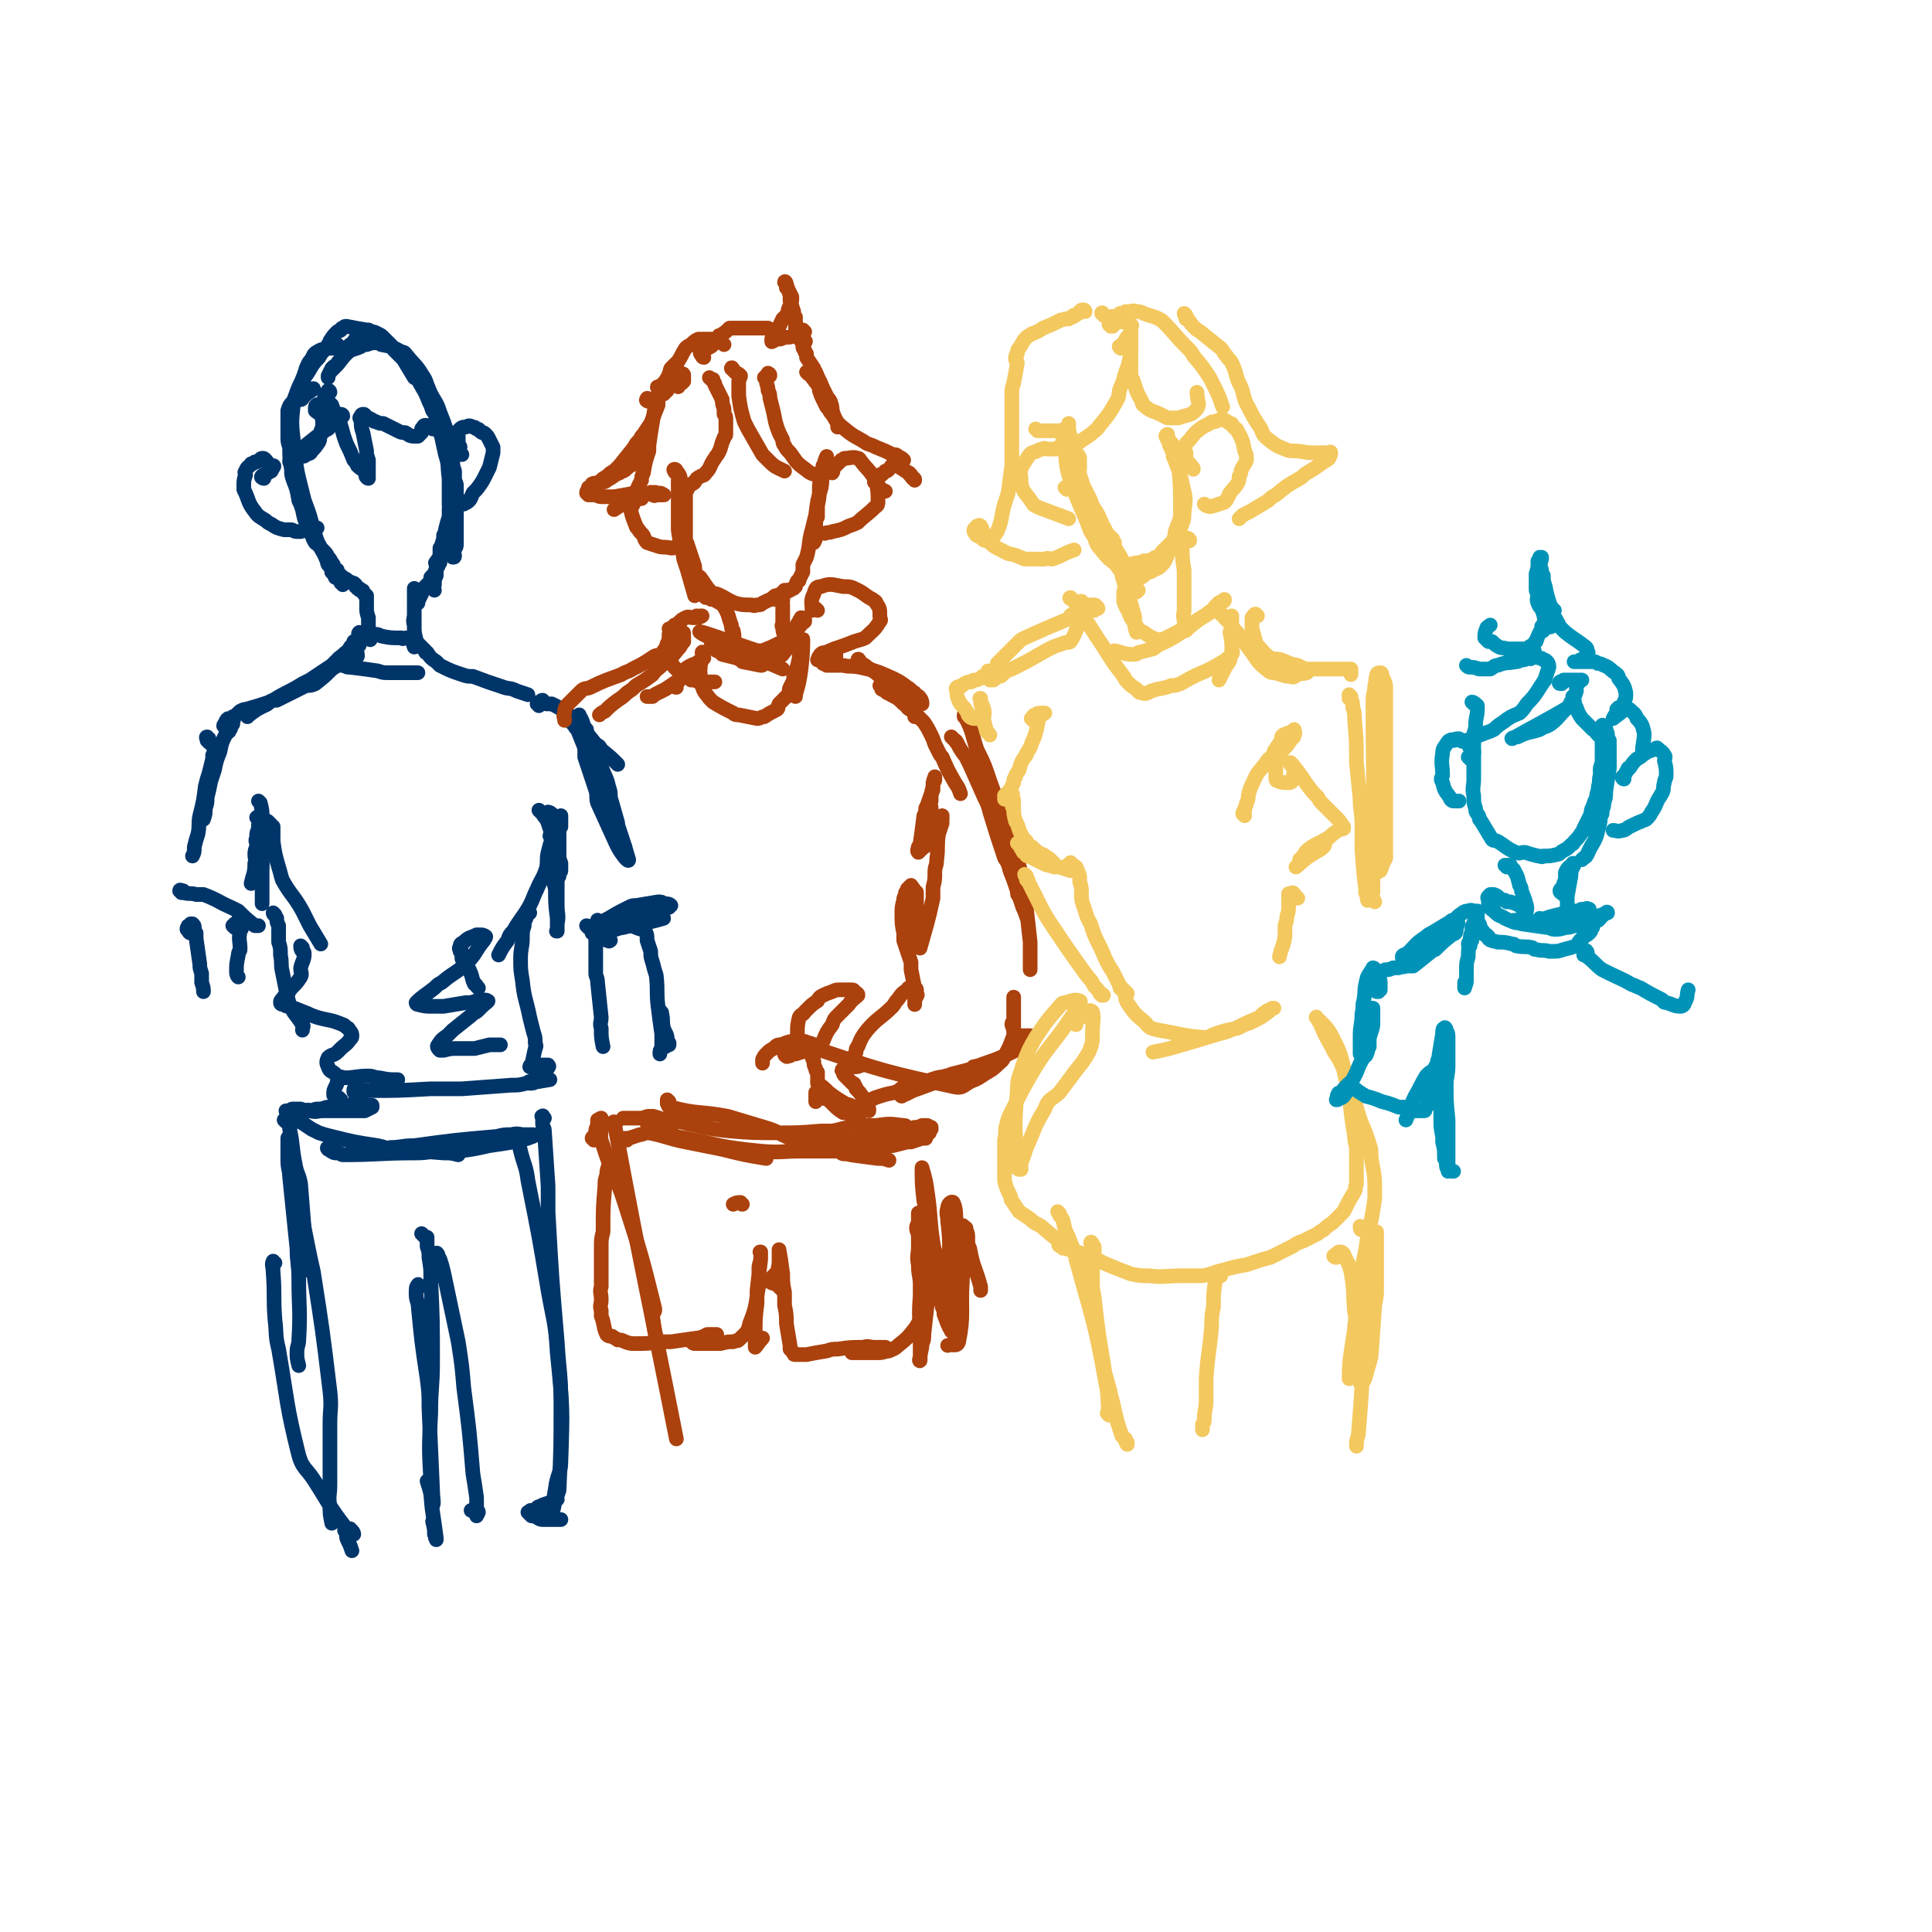 <svg viewBox='0 0 1054 1054' version='1.1' xmlns='http://www.w3.org/2000/svg' xmlns:xlink='http://www.w3.org/1999/xlink'><g fill='none' stroke='rgb(0,53,106)' stroke-width='8' stroke-linecap='round' stroke-linejoin='round'><path d='M185,189c0,0 -1,-1 -1,-1 -1,0 -1,0 -1,0 0,1 0,1 -1,1 0,1 0,1 0,1 -1,0 -1,0 -1,0 0,0 0,0 -1,0 0,0 0,0 -1,0 -3,1 -3,0 -6,2 -2,1 -2,2 -3,4 -2,2 -2,3 -3,5 -2,7 -3,7 -5,14 -1,3 -1,3 -2,6 -1,9 -1,10 0,19 0,5 0,5 1,9 1,8 1,8 3,16 1,4 1,4 2,8 3,8 3,8 5,16 1,3 1,3 2,6 2,5 3,5 5,10 1,1 0,1 1,3 1,1 1,1 2,3 0,0 0,0 0,1 1,1 1,1 2,3 0,0 1,0 1,0 0,0 0,0 0,0 0,0 0,0 0,0 0,-1 0,-1 0,-1 0,-1 0,-2 0,-3 -1,-1 -1,0 -2,-1 0,-2 0,-2 -1,-3 -1,-2 -1,-2 -2,-3 -1,-2 -1,-2 -2,-3 -2,-2 -2,-2 -3,-4 -1,0 -1,0 -2,-1 -2,-3 -1,-3 -3,-6 0,-1 0,-1 -1,-2 -2,-5 -2,-5 -3,-10 -1,-3 -1,-3 -2,-5 -1,-6 -1,-6 -3,-11 -1,-3 -1,-3 -1,-6 -1,-6 -1,-6 -1,-12 -1,-3 -1,-3 -1,-6 0,-5 0,-5 0,-9 0,-2 0,-3 0,-5 1,-3 1,-3 3,-5 2,-5 2,-6 4,-10 1,-2 1,-2 2,-3 4,-5 3,-6 8,-11 2,-4 3,-3 5,-7 1,-1 1,-1 1,-2 2,-3 2,-3 4,-5 1,-1 1,0 2,-1 1,-1 0,-1 1,-1 1,-1 1,-1 2,-1 5,1 5,1 11,2 0,0 0,0 1,0 4,2 4,2 7,4 2,1 2,1 3,2 3,4 3,4 6,7 2,2 2,2 3,3 3,5 3,5 6,10 2,1 2,1 3,3 3,5 3,5 5,10 1,2 1,2 2,5 2,3 2,2 4,5 0,1 0,1 1,2 1,2 0,2 1,4 2,7 2,7 3,13 1,2 1,3 1,5 1,2 1,2 1,4 0,3 0,3 0,6 -1,1 0,1 0,3 0,3 0,3 0,5 0,1 0,1 0,3 -1,2 -1,2 -2,4 0,2 0,2 0,4 -1,3 -1,3 -2,7 0,1 0,1 -1,3 0,2 0,2 -1,5 0,1 0,1 -1,2 0,0 0,0 0,1 0,0 0,0 0,0 0,1 0,1 0,1 0,0 0,1 0,1 0,-2 0,-2 1,-4 1,-2 1,-2 1,-4 1,-1 1,-1 1,-3 0,-1 0,-1 1,-2 1,-5 1,-5 1,-9 1,-2 0,-2 0,-5 0,-4 0,-4 0,-9 0,-3 0,-3 0,-5 -1,-7 0,-7 -2,-13 -3,-14 -3,-14 -8,-29 -1,-3 -2,-2 -3,-5 -2,-3 -2,-3 -3,-6 -4,-6 -4,-6 -8,-11 -2,-3 -2,-3 -4,-5 -4,-4 -4,-4 -8,-8 -1,-1 -1,-1 -3,-2 -2,-1 -2,-1 -3,-1 -1,0 -1,0 -3,1 -1,0 -1,-1 -2,0 -2,1 -2,1 -4,3 -1,1 -1,1 -1,2 -1,1 -1,1 -2,1 -1,1 -1,1 -1,2 -1,1 -1,1 -2,2 -1,3 -1,3 -3,5 -1,1 -1,1 -1,2 -1,1 -1,1 -2,1 -1,1 -1,1 -1,1 -1,2 -1,2 -2,4 0,0 0,0 0,0 0,0 0,1 0,1 0,0 0,-1 0,-1 1,-2 1,-2 2,-3 1,-1 1,-1 2,-2 3,-3 3,-4 6,-7 3,-3 4,-2 8,-4 1,-1 1,-1 3,-1 3,-1 3,-1 5,-1 2,0 2,0 3,1 5,1 6,1 11,4 2,0 2,1 3,2 4,5 5,5 8,10 2,3 2,3 3,6 2,5 2,5 5,10 1,2 1,2 2,5 2,5 2,5 4,11 0,2 0,2 1,5 1,5 1,5 2,11 0,2 0,2 1,5 0,3 0,3 0,5 1,2 1,2 1,3 0,4 0,4 0,8 0,4 0,4 0,8 0,6 0,6 0,12 0,2 0,2 0,4 0,2 -1,2 -1,3 -1,2 0,2 0,3 0,1 0,1 -1,1 '/><path d='M252,248c-1,0 -1,-1 -1,-1 -1,0 0,0 0,0 0,-1 -1,-1 -1,-1 0,-1 1,-1 1,-2 0,-1 -1,-1 -1,-2 0,-1 0,-1 0,-3 0,0 0,0 0,-1 0,-1 0,-1 0,-2 0,-1 0,-1 0,-1 2,-2 2,-2 4,-2 2,-1 2,-1 4,0 1,0 1,0 2,1 2,0 1,1 3,2 1,0 1,0 2,1 1,1 1,1 2,3 1,2 1,2 2,4 0,1 0,1 0,3 -1,4 -1,4 -2,8 -1,2 -1,2 -2,4 -2,4 -2,4 -5,8 -1,1 -1,1 -2,2 -1,2 -1,3 -2,4 -2,2 -2,1 -3,2 -1,0 0,0 -1,0 0,-1 0,-1 -1,-2 '/><path d='M144,261c-1,0 -2,-1 -1,-1 0,-1 0,0 1,-1 0,0 0,0 1,0 1,-1 1,-1 3,-2 0,0 0,0 0,-1 0,-1 1,0 1,-1 1,-1 0,-1 0,-1 -1,0 -1,0 -2,0 -1,-1 -1,-2 -2,-3 -1,-1 -1,-1 -2,-1 -1,0 -1,1 -3,2 -1,0 -1,0 -1,0 -1,1 -1,1 -2,1 -1,2 -2,1 -3,4 -1,1 0,1 0,2 -1,3 -1,3 -1,6 0,1 0,1 0,2 3,6 2,7 6,12 2,3 3,3 6,5 1,1 1,1 3,2 3,2 3,2 7,3 2,0 2,0 4,0 1,0 1,1 3,1 1,0 1,0 2,0 3,-1 3,0 6,0 0,0 1,0 1,0 1,-1 1,-1 2,-2 '/><path d='M187,319c0,-1 0,-1 -1,-1 -1,-2 -1,-2 -2,-3 -1,0 -1,0 -1,0 0,-1 0,-1 0,-2 -1,-1 -2,-1 -2,-1 0,0 0,0 0,0 1,0 1,0 2,0 1,1 1,1 3,2 0,0 0,0 1,1 2,1 2,1 3,2 1,1 1,0 2,1 1,0 1,0 2,1 0,0 0,1 0,1 1,0 1,0 1,1 0,0 0,0 1,0 0,1 0,1 1,1 1,0 1,0 1,1 0,0 0,0 1,1 0,0 -1,0 0,0 0,1 0,1 1,1 0,1 0,1 0,2 0,1 0,1 0,2 0,0 0,1 0,2 0,3 0,3 1,6 0,1 0,1 0,3 0,1 0,1 0,3 0,3 0,3 1,6 '/><path d='M237,322c-1,-1 -2,-1 -1,-1 0,-1 1,-1 1,-2 0,0 0,0 0,0 0,-3 0,-3 1,-5 0,-1 0,-1 0,-3 0,-2 0,-2 0,-3 0,-1 -1,-1 0,-1 0,-1 0,-1 1,-1 0,-1 0,-1 0,-1 1,0 1,0 1,0 0,0 0,0 0,0 0,1 0,1 0,1 0,1 0,1 0,1 -1,1 -1,1 -1,2 -1,0 -1,0 -1,1 -1,3 -1,3 -3,5 0,2 0,2 -1,3 -1,1 -1,1 -2,2 -1,1 -1,1 -1,2 -1,1 -1,1 -1,2 -1,2 -1,2 -2,4 0,0 0,0 0,1 -1,1 -2,0 -2,1 0,1 0,1 0,1 0,1 0,1 0,2 0,2 0,2 0,4 0,0 0,0 0,1 0,2 0,2 0,4 0,2 0,2 0,3 0,2 0,2 0,4 0,1 0,1 0,1 0,2 0,2 0,3 0,0 0,0 0,0 0,0 0,0 0,0 -1,-2 0,-2 0,-3 0,-1 0,-1 0,-2 0,-2 0,-2 0,-4 0,-3 0,-3 0,-5 0,-1 0,-1 0,-3 0,-2 0,-2 0,-4 0,-4 0,-4 0,-8 0,-1 0,-1 0,-2 0,-1 0,-1 0,-1 0,3 0,3 0,7 0,1 0,1 0,3 0,2 0,2 0,4 0,3 -1,3 0,6 0,4 0,4 1,8 '/><path d='M228,352c0,0 -1,0 -1,-1 0,0 1,0 1,0 0,0 -2,-1 -1,-1 0,0 1,1 2,2 1,1 1,1 2,2 1,1 1,1 1,1 0,1 0,1 1,1 0,0 0,0 0,0 2,3 2,3 5,5 1,1 1,1 2,2 6,3 6,3 12,5 3,1 3,1 6,1 8,3 8,3 17,6 3,1 3,0 7,2 3,1 3,1 6,2 '/><path d='M193,364c0,-1 -1,-1 -1,-1 0,-1 0,-1 1,-2 0,0 0,0 0,0 0,-2 0,-2 0,-4 0,-1 0,-1 0,-3 0,-1 0,-1 0,-2 0,0 0,0 0,-1 0,0 0,0 0,0 0,-1 0,-1 0,-1 0,0 0,1 0,1 -2,2 -2,2 -3,4 -5,4 -5,4 -9,8 -3,2 -3,2 -6,4 -3,2 -3,2 -6,4 -2,1 -2,1 -4,2 -8,5 -8,4 -16,9 -3,1 -2,2 -5,3 -4,2 -4,2 -8,5 -1,0 -1,0 -1,1 '/><path d='M186,360c0,0 -1,-1 -1,-1 0,0 1,0 2,0 0,0 0,0 1,-1 0,0 0,0 0,-1 0,0 0,0 0,0 0,-1 1,-1 1,-1 1,0 1,0 1,0 0,1 -1,1 -1,1 -2,1 -2,2 -3,3 -1,1 -1,1 -2,2 -1,1 -1,2 -3,3 -4,4 -4,4 -9,8 -2,1 -3,1 -5,1 -8,4 -8,4 -16,8 -2,0 -2,0 -4,1 -6,2 -6,2 -13,4 -1,0 -1,0 -3,1 -2,2 -2,2 -5,4 0,0 0,0 -1,0 -1,0 -1,0 -1,1 -1,0 -1,1 -1,2 0,0 -1,0 -1,1 1,1 2,1 3,2 1,0 1,-1 1,-2 0,0 0,0 0,0 0,-1 0,0 1,-1 0,-1 0,-1 0,-2 0,0 0,0 0,0 0,-1 0,-1 0,-1 0,-1 0,-1 0,-1 0,0 0,0 0,1 0,0 1,1 0,1 0,1 -1,1 -1,1 -1,2 0,3 -1,5 -1,1 -2,1 -2,2 -2,4 -2,4 -3,9 -2,5 -2,5 -3,10 -1,3 -1,3 -2,6 -1,5 -1,5 -2,9 0,3 0,3 -1,6 0,3 0,3 -1,6 '/><path d='M114,403c-1,0 -1,-1 -1,-1 -1,0 0,1 0,2 0,0 1,0 1,1 1,0 1,0 1,0 0,1 0,1 1,1 0,1 0,0 0,1 1,1 2,1 2,2 0,1 0,1 0,2 -1,0 -1,0 -1,1 0,0 0,0 -1,0 0,1 0,1 0,2 -1,4 -1,4 -2,8 -1,3 -1,3 -2,7 -1,8 -1,8 -3,16 -1,5 0,5 -1,10 -1,3 -1,3 -2,7 0,3 0,3 -1,5 '/><path d='M294,385c0,-1 -1,-1 -1,-1 0,-1 1,-1 2,-1 0,0 0,-1 1,-1 0,0 0,0 0,1 1,0 1,0 2,1 1,0 1,0 3,0 4,2 4,2 8,5 1,0 1,1 2,2 1,1 2,1 3,3 1,1 1,1 3,2 4,5 4,5 8,10 2,1 2,1 3,3 5,4 5,4 9,8 '/><path d='M313,395c0,0 -1,0 -1,-1 0,0 0,0 1,-1 0,0 0,0 1,0 0,-1 0,-1 0,-1 1,0 1,0 1,-1 1,0 1,-1 1,-1 0,1 0,1 1,2 1,2 1,3 2,5 0,1 0,1 1,1 0,2 0,2 0,3 1,2 2,2 2,4 2,3 1,3 3,6 1,4 2,4 3,7 2,6 3,6 4,11 1,3 1,3 1,6 2,7 2,7 4,14 0,3 0,2 1,6 0,2 0,2 1,4 0,1 0,1 0,2 0,0 0,1 1,1 0,1 1,1 1,0 -12,-29 -12,-30 -24,-60 -1,-2 -1,-3 -3,-5 -1,-2 -1,-1 -2,-3 -1,-1 -1,-1 -1,-1 0,-1 0,-1 1,-1 0,-1 0,0 1,0 0,0 1,0 1,0 1,3 0,3 1,6 2,5 2,5 4,10 0,3 0,3 0,5 3,9 3,9 6,18 1,3 0,4 1,7 5,11 5,11 10,22 2,4 2,4 5,8 0,0 0,0 1,1 0,0 1,1 1,0 -5,-17 -6,-18 -12,-37 -2,-4 -2,-4 -2,-8 -1,-3 -1,-3 -1,-6 -1,-1 -1,-1 -2,-2 0,-1 0,-2 0,-1 0,0 0,1 1,3 2,5 2,5 4,10 '/><path d='M195,358c0,0 -1,0 -1,-1 0,0 1,0 1,0 0,-1 -1,-1 -1,-1 0,-1 1,-1 1,-3 0,0 0,-1 1,-1 0,-1 0,-1 0,-2 0,0 0,0 0,0 0,-1 0,-1 0,-2 0,-1 0,-1 0,-1 0,-1 -1,-1 0,-2 0,0 0,1 1,1 3,0 3,-1 7,0 2,0 2,0 4,1 5,1 5,1 11,1 1,1 1,0 3,0 '/><path d='M187,362c0,0 -1,-1 -1,-1 0,0 0,0 0,1 -1,0 -1,0 -1,0 -1,0 -1,0 -1,0 0,0 -1,0 -1,0 0,0 0,-1 1,0 0,0 0,0 1,1 1,0 1,0 3,0 1,1 1,1 3,1 8,1 8,1 15,2 3,1 3,1 6,1 8,0 8,0 16,0 '/><path d='M141,447c0,0 -1,-1 -1,-1 1,-1 2,-1 3,-1 0,0 0,1 0,2 1,0 1,0 1,0 1,1 1,1 1,1 0,1 0,1 1,2 0,0 1,0 0,1 0,0 -1,0 -1,1 -1,2 0,3 0,5 -1,4 -1,4 -2,8 0,1 0,1 0,2 0,1 0,1 0,2 0,2 0,4 0,4 0,0 0,-1 0,-3 0,-1 0,-1 0,-2 0,-3 0,-3 0,-5 0,-1 0,-1 0,-2 0,-5 -1,-5 -1,-9 0,-1 1,-2 0,-3 0,0 -1,0 -1,1 0,1 0,1 0,2 -1,3 -1,2 -1,5 -1,2 0,2 0,4 0,2 -1,2 -1,5 0,3 1,3 0,5 0,6 -1,6 -2,11 '/><path d='M295,443c0,0 -1,-1 -1,-1 0,0 1,1 2,2 1,2 2,2 3,5 1,3 1,3 2,6 1,2 1,2 2,4 1,3 1,4 1,7 1,2 1,2 2,5 0,2 0,2 0,4 0,1 -1,0 -1,1 0,1 0,2 0,2 0,0 0,0 0,-1 0,-2 0,-2 0,-4 0,-2 0,-2 0,-3 0,-6 0,-6 0,-11 0,-3 0,-3 0,-5 0,-2 0,-2 0,-4 0,-1 1,-1 1,-2 0,-1 0,-2 0,-3 0,0 0,1 0,2 0,2 0,2 0,4 '/><path d='M301,457c0,-1 -1,-1 -1,-1 0,-1 1,-1 2,-2 1,0 1,-1 1,0 -1,1 -1,2 -2,4 -1,3 -1,3 -2,7 -1,4 0,5 -1,9 -2,6 -3,6 -5,11 -2,4 -2,5 -4,9 -4,7 -5,7 -9,14 -2,2 -2,2 -3,5 -3,4 -3,4 -5,8 '/><path d='M147,449c0,0 -1,-1 -1,-1 0,0 1,1 2,2 0,1 0,1 1,1 0,1 0,1 0,2 0,1 0,1 0,3 0,2 0,2 0,3 1,7 1,7 3,14 1,3 1,4 2,7 5,9 6,8 11,17 2,4 2,4 4,8 3,5 3,5 6,10 '/><path d='M142,438c0,0 -1,-1 -1,-1 0,0 0,0 1,1 1,4 1,4 1,7 1,4 0,4 0,8 0,10 0,10 0,20 0,8 0,8 0,16 0,2 0,2 0,4 '/><path d='M300,444c0,0 -1,-1 -1,-1 0,0 1,0 2,1 0,1 0,0 1,1 1,4 0,4 1,9 1,3 1,3 1,7 0,9 0,9 0,19 0,3 0,3 0,7 0,2 0,2 0,5 0,1 0,1 0,2 0,5 1,5 0,10 0,2 0,2 0,4 -1,0 0,0 0,0 0,-2 0,-2 0,-5 0,-1 0,-1 0,-2 -1,-8 -1,-8 -1,-16 -1,-4 -1,-4 -1,-8 -1,-5 0,-5 0,-10 0,-6 0,-7 0,-12 0,0 0,1 0,1 1,7 1,7 1,14 0,2 0,2 0,4 0,9 0,9 1,18 '/><path d='M99,487c0,-1 -1,-1 -1,-1 0,-1 1,0 2,0 0,0 0,1 0,1 4,1 4,0 7,1 2,0 3,0 4,0 8,3 8,4 15,7 2,1 2,1 4,2 4,4 4,4 9,8 1,0 1,0 2,0 '/><path d='M327,503c0,0 -1,-1 -1,-1 0,0 1,1 1,2 0,1 0,1 0,1 1,-1 1,-1 2,-2 1,-1 1,-1 3,-2 5,-3 5,-3 11,-6 2,-1 2,-1 4,-1 6,-1 6,-1 12,-2 2,0 2,0 3,1 2,0 3,0 4,1 0,0 -1,0 -1,1 -3,1 -4,1 -7,2 -6,2 -6,2 -12,4 -3,1 -3,1 -5,2 -7,2 -7,1 -14,3 -1,1 -1,1 -2,1 -1,1 -2,2 -2,2 0,0 1,0 3,0 7,-2 7,-2 14,-3 4,-1 4,-1 8,-2 7,-1 7,-1 14,-3 '/><path d='M104,509c0,0 -1,0 -1,-1 0,0 0,0 0,-1 0,0 -1,0 -1,0 0,-1 0,-1 1,-1 0,0 -1,-1 0,-1 0,0 0,0 1,-1 0,0 1,0 1,0 1,1 1,1 1,2 0,2 0,2 1,3 0,1 0,1 0,3 1,7 1,7 2,14 0,2 0,2 1,5 0,2 0,2 0,5 1,3 1,3 1,5 '/><path d='M128,506c0,0 -1,-1 -1,-1 0,0 1,0 1,-1 1,0 1,0 2,-1 0,0 0,-1 0,-1 1,1 2,2 2,4 0,1 -1,1 -1,2 -1,5 0,5 0,10 0,1 -1,1 -1,3 -1,5 -1,5 -1,9 0,1 0,2 1,3 '/><path d='M150,499c0,0 -1,-1 -1,-1 0,1 1,1 2,3 0,2 0,2 1,4 0,4 0,4 0,9 1,3 1,3 1,7 1,5 0,5 1,9 1,5 1,5 2,10 1,2 1,2 1,5 1,2 0,2 2,5 2,4 3,4 6,9 1,1 0,1 0,3 '/><path d='M165,517c0,0 -1,-1 -1,-1 0,1 0,2 1,3 0,0 1,0 1,1 0,4 -1,4 -2,8 0,3 1,3 0,5 -2,3 -2,3 -5,6 -2,3 -3,3 -5,6 -1,1 -1,1 -1,2 0,1 1,1 2,1 1,1 1,1 3,1 5,2 5,2 10,4 2,1 2,1 5,2 7,2 7,1 14,4 1,0 1,1 3,2 1,2 2,2 2,4 0,1 0,1 -1,2 -2,3 -3,3 -5,5 -1,1 -1,1 -2,2 -2,2 -3,1 -5,3 -1,2 -1,3 0,5 1,3 2,2 4,4 '/><path d='M186,600c-1,0 -1,-1 -1,-1 -1,0 -1,0 -1,0 -1,0 0,0 -1,-1 -1,-1 -1,0 -1,-1 0,-2 0,-2 1,-4 1,-2 1,-2 1,-3 1,-1 1,-2 2,-2 0,-1 1,0 2,0 6,0 6,-1 13,-1 3,0 3,1 6,1 5,1 5,1 10,1 '/><path d='M199,603c0,0 0,-1 -1,-1 -1,-1 -1,-1 -1,-2 -1,0 -1,0 -2,0 -1,-2 -1,-2 -1,-4 -1,0 -1,0 -1,-1 0,-1 0,-1 1,-1 2,0 2,1 5,1 18,0 18,0 36,-1 8,0 8,0 17,0 14,-1 14,-1 27,-2 4,0 4,0 8,-1 7,-1 7,-1 13,-2 '/><path d='M289,498c0,0 -1,-1 -1,-1 0,0 1,1 1,1 -1,1 -1,1 -2,1 0,1 0,1 0,2 -1,2 -1,2 -1,4 -1,3 -1,3 -1,7 0,5 -1,5 -1,11 0,6 0,6 1,12 1,10 2,10 4,20 1,4 1,4 2,8 1,3 1,3 1,6 0,1 1,1 0,3 -1,4 -1,5 -2,9 0,1 -1,1 -1,1 0,0 0,-1 1,-1 1,0 2,0 3,0 1,0 1,0 2,0 1,0 1,0 3,0 0,0 0,0 1,0 0,0 1,1 0,1 0,1 0,1 -1,1 -2,1 -2,0 -3,2 -1,0 -1,0 -1,1 -2,2 -2,2 -4,4 -1,0 -1,0 -1,0 -1,0 0,1 0,1 2,0 2,0 3,-1 2,0 2,0 4,-1 '/><path d='M261,539c0,0 0,0 -1,-1 0,-1 -1,-1 -1,-1 -1,-1 0,-1 -1,-2 -1,-4 -1,-4 -3,-8 -1,-2 -2,-2 -3,-4 0,-1 0,-1 0,-3 0,-1 0,-1 -1,-1 0,-1 -1,-2 0,-2 0,-2 0,-2 2,-3 3,-3 3,-2 7,-4 1,0 1,0 2,0 1,0 2,0 3,1 0,1 -1,1 -1,2 -5,6 -4,7 -9,12 -6,6 -7,5 -14,11 -2,1 -2,1 -4,3 -5,4 -6,4 -10,8 0,0 0,1 1,1 4,1 4,1 8,1 3,0 3,0 6,0 6,-1 6,-1 12,-2 3,0 3,0 6,-1 3,0 5,-1 6,0 1,0 -1,1 -3,3 -1,1 -1,1 -2,2 -2,2 -2,1 -4,3 -5,4 -5,4 -10,8 -1,1 -1,1 -3,3 -3,2 -3,2 -5,5 -1,1 0,2 1,3 0,0 1,0 2,0 4,-1 4,-1 8,-1 4,0 4,0 9,0 4,-1 4,-1 8,-2 2,0 2,0 5,0 1,0 1,0 1,0 0,0 0,0 -1,0 '/><path d='M180,214c0,0 0,-1 -1,-1 0,0 0,0 0,1 -1,0 -1,0 -1,1 0,0 -1,0 -1,1 0,0 0,0 1,0 1,3 1,3 3,5 1,3 1,3 3,6 3,7 2,7 5,15 2,4 2,4 4,9 1,1 1,1 2,3 2,2 3,2 5,4 0,1 -1,2 0,2 0,1 1,1 1,1 0,0 0,-1 0,-2 0,-2 0,-2 0,-4 0,-2 0,-2 0,-4 -1,-3 -1,-3 -1,-5 -1,-5 -1,-5 -2,-10 -1,-3 -1,-3 -1,-7 -1,-1 -1,-1 0,-2 0,-1 1,-1 1,-1 1,0 1,0 1,1 2,1 2,1 4,2 1,1 1,1 2,1 2,1 2,1 4,1 2,1 2,1 4,2 2,1 2,1 4,2 2,1 2,1 4,1 2,1 2,2 5,2 1,0 1,0 2,0 1,-1 1,-1 2,-2 0,-1 0,-1 0,-2 1,-1 1,-2 2,-2 2,0 2,1 4,2 2,0 2,0 3,1 2,2 2,2 5,3 '/><path d='M174,222c-1,0 -1,-2 -1,-1 -1,0 -1,1 -1,2 0,1 0,1 0,1 1,1 1,1 2,1 1,1 1,1 1,1 1,3 1,3 1,6 0,2 -1,2 -1,4 -1,2 0,3 -1,5 -2,3 -2,3 -4,5 -1,2 -1,1 -3,2 -1,1 -1,1 -3,1 -2,1 -2,1 -4,2 -1,0 -1,1 -2,1 0,-1 0,-1 1,-2 1,-2 1,-2 4,-4 5,-4 5,-4 10,-8 2,-1 2,-1 3,-2 1,-1 1,-1 3,-2 3,-3 3,-4 7,-7 0,0 1,0 1,0 0,-1 -1,-1 -1,-1 '/><path d='M170,213c0,0 -1,-1 -1,-1 -1,0 -1,1 -2,2 0,1 0,1 0,1 -1,1 -2,1 -2,2 -1,0 -1,1 -1,1 1,0 1,-1 2,-2 2,-2 3,-2 5,-4 '/><path d='M363,571c0,-1 -1,-1 -1,-1 1,-1 2,0 3,0 0,0 0,-1 0,-1 -1,-1 -1,-1 -1,-1 0,0 0,0 0,-1 0,-3 -1,-3 -2,-6 -1,-4 0,-4 -1,-8 0,-1 0,-1 -1,-1 '/><path d='M333,513c0,0 -1,-1 -1,-1 0,0 1,1 1,1 -1,1 -1,0 -2,0 0,-1 0,-1 -1,-1 -1,-2 -1,-2 -2,-5 -1,0 -1,0 -2,-1 -1,0 -1,-1 -1,0 0,0 0,0 0,1 0,5 0,5 0,10 0,7 0,7 0,14 0,2 1,2 1,5 1,9 1,10 2,19 0,3 -1,3 0,6 0,5 0,5 1,10 '/><path d='M321,506c0,0 -1,-1 -1,-1 1,0 1,1 3,2 0,1 0,1 0,1 1,1 1,1 1,1 1,0 1,0 1,1 0,0 0,0 0,0 2,0 2,0 3,0 0,-1 0,-1 1,-1 0,0 0,-1 0,-1 2,0 2,0 5,-1 1,0 1,0 2,0 3,-1 3,-2 7,-2 3,0 3,1 7,2 1,0 1,0 2,1 1,2 1,2 1,5 1,3 1,3 2,6 0,3 0,3 1,6 1,4 1,4 2,7 1,9 0,9 1,17 1,8 1,8 2,15 0,2 0,2 0,4 0,2 0,2 0,4 -1,1 -1,1 -1,3 '/><path d='M157,607c0,0 -1,0 -1,-1 0,0 1,0 2,0 1,-1 1,-1 2,-1 2,0 2,0 4,0 3,1 3,1 5,1 4,1 4,0 7,0 3,0 3,0 5,0 2,0 2,0 4,0 6,0 6,0 11,0 1,0 2,0 3,0 2,-1 2,-1 4,-2 0,0 0,0 0,-1 0,0 0,0 0,0 0,0 -1,0 -1,0 -2,0 -2,0 -3,0 -3,0 -3,0 -6,0 -2,0 -3,0 -4,0 -5,0 -5,0 -10,1 -2,0 -2,1 -5,1 -2,0 -2,0 -4,1 -1,0 -2,-1 -3,0 -2,2 -3,2 -4,5 -1,1 0,1 1,1 3,2 3,2 6,4 2,1 2,1 4,2 3,1 3,1 7,2 12,3 12,3 25,5 5,1 5,2 11,2 12,1 13,1 25,2 4,0 4,0 8,1 '/><path d='M182,626c0,0 -1,-1 -1,-1 -1,0 -1,0 -1,1 0,0 0,-1 -1,0 0,0 -1,0 0,1 0,0 0,0 1,0 1,1 0,1 1,1 1,1 1,1 3,1 2,0 2,1 3,1 20,0 20,-1 40,-1 7,0 7,-1 14,-1 4,0 4,0 9,0 8,-1 8,-1 17,-3 7,-1 7,-1 13,-2 4,-1 4,-1 8,-2 2,-1 4,-1 3,-2 0,0 -2,0 -5,0 -3,0 -3,-1 -7,0 -4,0 -4,0 -8,1 -23,2 -23,2 -45,5 -7,0 -7,1 -13,1 '/><path d='M156,612c0,0 -1,-1 -1,-1 1,0 2,1 3,2 0,1 0,1 0,3 2,9 1,9 3,19 1,6 2,5 3,11 1,13 1,13 2,25 1,5 1,5 1,10 0,3 -1,3 -1,6 0,1 0,1 0,2 0,2 0,2 0,4 '/><path d='M158,622c0,-1 -1,-2 -1,-1 0,0 0,0 0,1 0,0 0,0 0,1 0,5 0,5 0,10 0,5 1,5 1,9 2,20 2,19 4,39 0,8 1,8 1,17 0,16 1,16 0,33 0,3 -1,3 -1,7 0,3 0,3 1,7 '/><path d='M159,641c0,0 -1,-1 -1,-1 0,0 1,1 2,2 0,1 0,1 0,2 4,16 4,16 7,31 2,10 2,10 4,19 5,32 5,32 9,65 1,9 0,9 0,18 0,17 0,17 0,33 0,6 -1,6 0,12 0,4 0,4 1,9 '/><path d='M231,674c0,0 -1,-1 -1,-1 0,0 1,1 2,2 0,0 0,0 1,0 0,2 0,2 0,5 1,3 1,3 1,6 1,6 1,6 1,12 1,22 1,22 1,45 0,14 -1,14 -1,28 -1,19 -1,19 0,37 0,15 1,15 3,31 0,0 -1,0 0,0 0,0 0,1 0,1 0,-1 0,-2 -1,-3 0,-3 0,-3 -1,-7 '/><path d='M229,702c0,0 -1,-2 -1,-1 -1,1 -1,2 -1,4 0,3 0,3 1,6 2,21 2,21 5,41 1,8 1,8 1,16 1,23 1,23 2,45 0,4 1,8 0,8 0,-2 -1,-7 -3,-13 '/><path d='M239,685c0,-1 -1,-2 -1,-1 0,0 1,1 2,3 1,3 1,3 2,7 4,19 4,19 8,38 2,13 2,13 3,25 3,23 3,23 5,47 1,6 1,6 2,13 0,5 0,6 0,10 0,0 1,-2 1,-2 0,-1 -1,-1 -2,-1 -1,0 -1,0 -2,0 '/><path d='M297,610c-1,-1 -1,-2 -1,-1 -1,0 0,0 0,1 0,0 0,1 0,1 0,1 0,1 0,2 0,2 1,2 1,4 1,15 1,15 2,30 0,7 0,7 0,14 2,36 2,36 5,71 1,17 2,17 2,34 0,24 0,24 -1,47 -1,3 -1,3 -2,5 -1,5 -1,5 -2,9 '/><path d='M283,621c0,0 -1,-2 -1,-1 1,3 1,4 2,8 2,8 3,8 4,16 6,30 6,30 11,60 3,17 4,17 5,34 3,30 3,30 2,59 0,7 -2,7 -3,15 -1,6 -1,6 -2,12 0,1 -1,1 -1,0 0,-1 -1,-1 -1,-2 0,-2 1,-2 2,-3 0,0 0,0 1,0 0,0 0,0 0,0 1,0 2,-1 2,-1 0,0 -1,1 -2,1 -2,1 -2,1 -3,1 -3,1 -3,1 -5,2 -1,0 -1,1 -2,2 -1,0 -1,0 -2,0 -1,0 -1,0 -1,1 -1,0 -1,0 -1,0 1,1 1,1 2,2 0,0 0,0 1,0 3,1 3,2 5,2 2,0 2,0 3,0 3,0 3,0 5,0 1,0 1,0 2,0 '/><path d='M150,689c-1,0 -1,-1 -1,-1 -1,2 0,3 0,6 1,13 0,13 1,26 1,8 0,8 2,16 5,29 4,30 11,58 2,7 4,7 8,13 9,14 8,14 18,27 1,1 2,0 3,1 1,1 1,2 1,2 0,0 0,0 -1,-1 -1,-1 -1,-1 -1,-2 -1,0 -1,1 -1,1 0,0 0,0 -1,0 0,0 -1,0 -1,0 0,0 1,0 1,1 0,0 0,0 0,1 0,2 0,2 1,4 1,2 1,2 2,5 '/></g>
<g fill='none' stroke='rgb(171,65,13)' stroke-width='8' stroke-linecap='round' stroke-linejoin='round'><path d='M370,211c0,-1 -1,-1 -1,-1 1,-1 2,-1 3,-1 0,-1 0,-1 1,-1 0,-1 0,-1 0,-2 0,0 0,0 0,-1 0,0 0,0 0,0 0,-1 0,-1 -1,-1 -1,-1 -1,-1 -2,-1 -1,0 -1,0 -3,0 0,0 0,1 -1,1 -2,2 -2,2 -3,4 -1,1 -1,1 -2,2 -1,4 -2,4 -3,8 -1,6 -1,6 -2,12 -1,6 -1,6 -2,13 0,1 0,1 0,3 -2,6 -2,6 -3,12 -1,2 -1,2 -1,4 -3,5 -2,6 -6,10 -1,2 -1,1 -3,2 -3,2 -3,2 -6,4 '/><path d='M354,219c-1,0 -2,-1 -1,-1 0,-1 0,-1 1,0 0,0 0,0 0,1 0,0 0,-1 1,-1 0,0 0,0 1,0 0,0 0,0 0,0 2,0 2,0 3,0 0,0 0,0 0,0 0,1 0,1 0,1 0,1 0,1 0,2 -2,5 -2,5 -4,10 -2,3 -2,3 -4,6 -1,1 -1,1 -2,3 -2,2 -2,2 -3,4 -4,5 -4,5 -8,10 -1,1 -1,1 -3,3 -2,1 -2,1 -4,3 -2,1 -2,1 -4,3 -2,1 -2,0 -4,1 0,1 0,1 -1,2 -1,0 -1,0 -1,0 '/><path d='M347,247c0,-1 -1,-2 -1,-1 0,0 0,0 0,1 0,0 0,0 0,1 0,0 0,0 0,1 1,0 1,0 1,0 1,1 1,1 1,2 -1,1 -1,1 -2,2 -1,1 -1,0 -2,1 -2,1 -2,2 -4,3 -1,0 -1,0 -2,1 -3,1 -3,2 -7,4 -1,1 -1,1 -3,1 -1,1 -1,1 -3,2 -1,1 -1,0 -3,1 -1,1 -1,1 -1,2 -1,0 -1,0 -1,1 0,0 0,0 1,1 2,0 2,0 4,0 2,1 2,1 4,1 3,0 3,0 6,0 6,-1 6,-1 11,-2 '/><path d='M356,270c0,0 -1,-1 -1,-1 0,0 1,1 2,1 0,1 0,0 1,0 2,0 2,0 3,0 1,0 2,0 1,0 0,0 -1,-1 -2,-1 0,0 0,0 0,0 -1,0 -1,0 -2,0 -1,-1 -1,0 -2,0 -1,0 -1,-1 -1,0 -2,0 -2,0 -3,1 -1,0 -1,1 -2,2 -1,0 -2,0 -3,1 -1,1 -1,1 -2,3 -1,1 -1,1 -1,2 1,4 1,4 3,9 0,1 1,1 2,3 0,0 0,0 1,1 2,2 1,3 3,5 3,1 3,1 6,2 3,1 3,0 7,1 0,0 1,0 1,0 2,-1 2,-1 4,-2 '/><path d='M369,258c-1,0 -1,-1 -1,-1 -1,-1 0,-1 0,-1 0,0 1,0 1,1 1,1 1,1 2,3 0,1 -1,1 -1,2 0,2 0,2 0,5 0,1 0,1 0,3 0,7 0,7 0,14 0,2 0,2 0,5 1,8 2,8 3,16 1,3 1,3 2,6 2,7 2,7 4,14 '/><path d='M373,264c0,0 -1,-1 -1,-1 0,0 0,1 1,1 0,1 0,1 1,2 0,1 0,1 0,1 0,4 0,4 0,9 0,1 0,2 0,3 0,3 0,3 0,6 0,1 0,1 0,3 0,3 0,3 0,6 0,2 1,2 1,3 2,6 2,6 4,12 0,2 0,2 1,5 1,1 1,0 2,1 3,4 3,5 6,8 1,1 2,1 3,1 5,2 5,3 10,5 4,1 4,1 9,1 2,1 2,0 3,0 2,0 2,0 3,-1 4,-2 4,-2 8,-3 1,-1 1,-1 3,-2 2,-1 2,-1 4,-2 '/><path d='M424,326c0,0 -1,-1 -1,-1 0,0 1,0 1,0 2,-1 2,-1 3,-2 1,0 1,0 1,-1 2,0 2,0 5,-1 0,-1 0,0 1,-1 0,-1 0,-1 1,-3 1,0 1,0 1,-1 1,-2 1,-2 2,-4 0,-2 0,-2 0,-4 1,-2 1,-2 2,-4 2,-7 1,-8 3,-15 1,-4 1,-4 2,-8 1,-8 1,-8 3,-15 1,-6 0,-6 1,-12 1,-1 1,-1 1,-2 0,-1 1,-3 1,-3 0,0 -1,2 -1,4 -1,4 -1,4 -2,8 -1,3 -1,3 -1,5 0,5 0,5 -1,10 0,3 0,3 0,6 -1,2 -1,2 -1,5 0,2 0,3 0,5 0,2 0,2 -1,4 '/><path d='M451,253c0,-1 -1,-2 -1,-1 0,0 1,0 1,1 1,0 1,0 1,1 1,1 1,2 1,3 0,1 1,1 1,1 1,-1 0,-2 1,-3 2,-2 2,-2 4,-4 1,0 1,-1 2,-1 3,0 4,-1 7,0 1,0 1,1 2,2 3,4 4,4 7,9 1,1 1,1 1,2 1,5 1,6 1,11 0,2 -1,2 -2,3 -4,4 -5,4 -9,8 -2,1 -2,1 -5,2 -4,2 -4,2 -9,3 -2,1 -2,0 -4,1 '/><path d='M400,202c0,-1 -1,-2 -1,-1 0,0 1,1 2,2 2,1 2,1 3,2 0,1 -1,2 -1,3 0,0 0,0 0,0 0,2 0,2 0,4 0,2 0,2 0,4 1,7 1,7 3,14 1,2 1,2 2,4 4,7 4,7 8,14 2,2 2,2 4,4 3,3 4,3 8,5 '/><path d='M420,205c0,-1 0,-1 -1,-1 0,-1 0,0 0,0 -1,1 -1,1 -2,2 0,0 0,0 1,1 0,3 1,3 1,6 1,2 1,2 1,4 1,4 1,4 2,8 1,5 1,6 3,11 1,2 1,2 2,4 0,1 0,2 1,3 1,2 1,2 3,4 3,4 3,5 7,8 3,2 3,3 7,4 1,0 1,-1 3,-1 '/><path d='M388,207c0,0 -1,-1 -1,-1 0,0 1,1 2,1 0,1 0,1 0,1 1,1 1,1 1,2 1,2 1,2 2,4 1,2 1,2 2,4 0,2 0,2 1,5 0,1 0,1 0,3 1,1 1,1 1,3 0,1 0,1 0,2 0,3 0,3 0,6 0,1 -1,1 -1,2 -2,4 -1,4 -3,8 -1,2 -1,1 -2,3 -3,4 -2,5 -5,8 -1,2 -2,1 -3,2 -2,1 -2,1 -3,3 -1,1 -1,1 -2,1 -1,1 -1,1 -2,3 '/><path d='M360,212c-1,0 -2,-1 -1,-1 0,0 0,1 1,2 1,0 1,0 2,1 0,0 0,1 0,1 1,-1 1,-1 2,-2 0,0 0,0 0,0 -1,-1 0,-1 0,-2 0,0 0,0 0,0 0,-1 0,-1 0,-2 0,-1 -1,-1 0,-2 0,-1 1,-1 1,-3 1,-1 0,-1 1,-3 2,-2 2,-2 4,-4 2,-3 2,-4 4,-7 1,-1 1,-1 3,-2 2,-2 2,-2 4,-3 3,0 3,0 7,0 2,0 2,1 4,1 2,1 2,1 3,2 '/><path d='M384,195c-1,0 -1,-1 -1,-1 -1,-1 -1,-1 -1,-2 0,0 0,0 0,0 1,-1 1,-1 2,-2 0,0 0,0 1,-1 1,0 1,1 1,1 2,-1 2,-1 3,-2 1,-2 1,-2 3,-4 0,-1 0,-1 1,-1 3,-2 3,-2 5,-4 2,0 2,0 4,0 1,0 1,0 3,0 1,0 1,0 3,0 2,0 2,0 4,0 2,0 2,0 4,0 2,0 2,0 3,0 1,1 1,1 2,1 '/><path d='M439,181c0,0 -1,-1 -1,-1 -1,1 0,2 -1,3 -2,0 -2,0 -3,0 -3,1 -3,1 -5,1 -2,0 -2,1 -4,1 -1,0 -2,0 -3,1 -1,0 -1,1 -1,0 0,0 0,-1 0,-1 0,-1 1,-1 2,-2 0,0 0,0 0,0 2,-4 2,-5 4,-9 1,-1 1,-1 2,-2 1,-2 1,-2 1,-3 1,-3 2,-3 2,-6 0,0 0,-1 0,-1 -1,-2 -1,-2 -2,-4 0,0 0,0 -1,-1 0,-1 0,-2 -1,-3 0,-1 1,0 1,1 0,0 0,0 0,0 1,3 1,3 2,6 0,1 0,1 0,3 1,3 1,3 2,6 0,2 0,2 1,3 0,3 0,3 0,5 0,1 0,1 0,2 1,1 1,1 1,2 0,0 0,0 0,1 0,0 0,0 1,0 1,2 1,2 3,3 0,1 1,0 0,0 0,0 -1,0 -2,0 0,0 1,1 1,1 0,0 0,0 0,0 0,0 0,0 0,1 0,1 0,1 0,1 0,1 0,1 1,2 0,1 0,1 1,2 0,1 0,1 0,2 2,3 2,3 4,6 0,1 0,1 1,2 2,5 2,4 4,9 1,2 1,2 2,4 1,2 1,1 2,3 1,3 1,3 1,5 1,3 1,3 2,5 1,2 1,2 1,4 '/><path d='M441,204c0,0 -1,-1 -1,-1 0,0 1,0 1,1 1,0 1,0 1,0 1,2 1,2 2,3 1,2 2,2 3,5 0,1 0,1 0,1 1,3 1,3 2,5 1,2 1,2 2,4 2,2 1,2 3,4 3,5 3,5 8,9 5,4 5,3 11,7 3,1 3,1 5,2 5,2 5,2 9,4 2,0 2,0 3,1 2,1 2,1 3,2 '/><path d='M499,262c0,-1 0,-1 -1,-1 -1,-1 -1,-1 -1,-2 -1,0 -1,0 -1,-1 -2,-1 -2,-1 -5,-3 -1,-1 -1,-1 -2,-1 0,-1 0,-1 -1,-1 -1,0 -1,0 -1,1 -1,0 -1,1 -2,2 -1,1 -1,1 -2,1 -1,1 -1,1 -2,2 0,0 0,0 -1,0 -1,1 -1,1 -2,2 -1,0 -1,1 -1,2 0,0 1,0 2,1 0,0 0,1 0,2 2,1 2,1 4,2 '/><path d='M385,326c0,0 -1,-1 -1,-1 0,0 1,0 2,1 1,0 1,0 2,1 2,0 2,0 3,1 1,0 1,1 2,1 1,1 2,1 2,2 3,5 2,5 4,10 0,2 0,2 1,3 1,4 0,4 1,8 1,1 1,1 2,2 1,2 2,2 3,3 1,1 1,1 2,1 '/><path d='M423,327c0,0 -1,-1 -1,-1 0,-1 1,0 2,0 0,-1 0,-1 0,-1 1,0 1,0 2,1 0,0 1,0 1,0 0,1 0,1 0,2 -1,1 0,1 0,2 0,2 0,2 0,3 0,4 0,4 0,8 0,0 -1,0 0,1 0,2 0,2 1,5 '/><path d='M391,355c0,0 0,0 -1,-1 -1,0 -1,0 -1,-1 -1,0 -1,0 -1,-1 0,-1 1,-1 1,-1 0,-1 0,-1 0,-1 0,0 0,-1 0,-1 0,1 0,1 0,2 0,1 1,1 1,1 1,2 1,2 3,4 0,0 0,0 1,1 4,1 4,1 8,2 2,1 2,1 3,2 5,1 5,1 10,2 1,0 1,0 2,-1 4,-1 4,-1 7,-3 2,-1 2,-1 3,-2 3,-4 3,-4 5,-9 1,-1 1,-2 1,-3 1,-3 1,-3 3,-6 0,-1 1,-1 1,-2 1,0 1,0 1,1 0,0 0,0 1,0 0,0 0,0 0,0 0,0 0,1 0,1 -1,1 -1,1 -2,1 0,1 0,1 -1,2 -1,1 -1,1 -2,2 -1,1 -1,1 -3,3 -2,2 -2,2 -5,4 0,0 -1,0 -1,0 -4,2 -4,2 -9,4 -1,0 -1,0 -3,0 -15,-5 -34,-12 -31,-10 4,3 22,10 45,20 0,0 0,0 0,0 '/><path d='M384,357c0,0 -1,-2 -1,-1 0,0 1,2 1,3 -1,1 -2,1 -3,2 0,1 0,1 1,3 0,0 0,0 0,1 0,1 -1,1 0,2 0,4 -1,4 1,7 1,4 2,4 4,7 1,1 1,1 2,2 5,3 5,3 11,6 1,1 1,1 3,1 5,1 5,1 10,2 2,0 2,-1 4,-1 3,-2 3,-2 7,-4 1,-1 0,-1 1,-3 2,-2 2,-2 4,-4 0,0 1,0 1,-1 1,-2 0,-2 1,-4 1,-2 1,-2 2,-4 0,-1 0,-1 0,-3 2,-4 2,-4 3,-9 0,-1 0,-1 0,-2 1,-4 2,-10 2,-8 0,3 0,8 -1,16 -1,7 -1,7 -3,14 0,0 0,0 0,1 '/><path d='M446,333c0,0 -1,-1 -1,-1 -1,0 -2,1 -2,1 0,-4 -1,-5 1,-9 1,-3 1,-4 4,-4 5,-2 6,-1 12,0 4,0 4,0 8,2 4,2 4,3 8,5 1,1 2,1 2,2 2,3 2,3 2,7 0,2 1,2 0,3 -3,5 -4,5 -8,9 -2,1 -3,1 -6,2 -5,2 -5,2 -11,4 -2,1 -3,1 -4,2 -2,0 -3,0 -4,2 -1,1 0,1 -1,2 '/><path d='M381,337c0,0 -1,-1 -1,-1 1,0 2,1 3,0 0,0 0,0 -1,0 0,0 0,0 -1,1 0,0 0,0 -1,0 0,0 0,0 0,0 -1,0 -1,0 -2,0 -2,0 -2,-1 -4,0 -2,1 -2,1 -4,3 -1,1 -1,1 -1,2 -2,5 -2,5 -3,10 -1,4 -2,5 0,9 2,4 3,4 7,7 2,1 2,1 4,3 2,0 2,0 4,1 4,0 4,0 9,0 '/><path d='M369,375c-1,0 -2,-1 -1,-1 0,-1 1,-1 2,-2 1,-1 0,-1 1,-3 2,-3 2,-4 6,-6 2,-1 3,-1 5,-1 1,-1 0,0 0,1 -1,0 -1,0 -2,1 -1,0 -1,1 -1,1 -2,2 -2,2 -5,3 -5,4 -5,4 -11,8 -2,1 -2,1 -4,2 -2,1 -2,1 -3,2 -2,0 -2,0 -3,0 '/><path d='M369,342c0,0 -1,-1 -1,-1 0,0 1,1 2,1 0,1 0,1 1,1 0,1 1,1 1,2 1,0 1,0 1,1 0,2 0,2 0,4 0,0 0,0 -1,1 -1,2 -1,2 -2,3 -4,5 -4,5 -9,9 -2,2 -3,2 -5,5 -4,3 -4,3 -9,6 -2,2 -2,2 -5,4 -2,2 -2,2 -5,4 -4,3 -4,3 -7,6 -2,1 -2,1 -3,2 '/><path d='M366,344c0,0 -1,-1 -1,-1 0,0 1,1 1,2 0,0 0,0 -1,1 0,2 0,2 0,3 -1,2 -1,2 -2,5 -1,1 -1,1 -2,3 -1,1 -2,0 -4,1 -6,4 -6,4 -12,7 -3,2 -3,1 -6,3 -8,3 -9,3 -17,7 -2,1 -3,0 -5,2 -3,3 -3,3 -6,6 -1,1 -1,1 -2,2 -1,2 -1,2 -1,4 -1,2 0,2 0,4 '/><path d='M469,361c0,-1 -1,-2 -1,-1 0,0 1,1 2,2 2,1 2,1 3,2 5,3 5,3 9,7 7,6 7,6 14,13 1,1 1,1 1,2 2,2 2,3 3,5 0,0 -1,0 -1,0 '/><path d='M456,358c0,-1 0,-2 -1,-1 -1,0 -1,1 -3,3 -1,0 -1,0 -1,0 -1,1 -3,1 -2,2 0,0 1,0 2,1 4,0 4,0 9,0 4,1 4,0 9,1 9,2 9,2 18,6 4,2 4,2 8,5 2,1 2,2 4,3 1,2 2,1 3,3 1,1 1,2 1,3 '/><path d='M481,375c0,0 -1,-1 -1,-1 0,0 0,0 1,1 0,1 0,1 0,1 2,1 2,1 3,2 1,0 1,0 2,1 4,2 4,2 7,5 1,0 1,1 2,2 2,2 3,1 5,4 2,2 2,2 4,4 2,3 2,3 4,7 1,2 1,2 2,5 1,2 1,2 2,4 1,2 1,2 2,3 3,7 3,7 7,14 2,3 2,3 3,6 '/><path d='M520,403c0,0 -1,-1 -1,-1 0,0 1,1 2,2 1,0 0,1 1,1 2,4 2,4 5,8 1,2 1,2 2,4 4,9 4,9 8,18 2,4 2,4 3,8 4,13 4,13 8,25 2,3 2,3 3,7 2,5 2,5 4,11 0,2 0,2 1,3 1,3 1,3 2,6 1,2 1,2 2,5 '/><path d='M527,391c0,-1 -1,-2 -1,-1 0,0 0,0 0,1 1,1 1,0 1,1 4,8 3,8 6,17 4,8 4,8 7,17 9,25 10,25 17,50 3,10 1,10 3,20 1,9 1,9 2,18 0,2 0,2 0,4 0,5 0,5 0,10 0,0 0,0 0,0 0,1 0,1 0,1 '/><path d='M510,454c-1,0 -1,-1 -1,-1 -1,0 -1,1 -1,1 -1,0 0,-1 -1,-1 0,-1 -1,-1 -1,-1 1,0 1,0 2,-1 0,-1 0,-1 0,-3 -1,-1 0,-1 0,-2 0,-3 0,-3 0,-5 0,-2 -1,-2 0,-4 0,-4 0,-4 1,-8 0,-1 0,-1 0,-2 1,-1 1,-1 1,-2 0,-1 0,-2 0,-1 -1,2 -1,3 -1,7 -1,2 -1,2 -2,5 -1,3 -1,3 -2,5 0,2 0,2 -1,4 -1,8 -1,8 -2,15 0,1 0,1 -1,2 0,1 -1,2 0,3 0,0 1,-1 2,-2 1,-1 2,-1 3,-3 1,-2 1,-3 2,-5 1,-2 1,-2 2,-4 1,-3 2,-3 4,-6 0,0 0,0 0,0 0,1 0,1 0,2 -1,1 0,1 0,2 -1,3 -1,3 -2,6 -1,7 0,7 -1,14 0,4 -1,3 -1,7 0,4 0,4 -1,8 0,3 0,3 0,6 -3,14 -4,16 -7,27 0,1 -1,-1 -1,-2 0,-3 0,-3 0,-6 -1,-3 -1,-3 -1,-6 0,-1 0,-1 0,-2 0,-3 0,-3 0,-7 0,-1 0,-1 0,-2 0,-3 0,-3 0,-5 0,-1 -1,0 -1,-1 -1,-1 0,-1 -1,-1 0,-1 -1,-2 -1,-2 -1,1 -1,1 -2,2 0,1 0,1 -1,2 0,1 0,0 0,1 -1,2 -1,2 -1,3 -1,4 -1,4 -1,7 0,6 0,6 1,11 0,2 0,2 0,4 2,6 2,6 4,12 0,2 0,2 0,4 1,5 1,5 2,10 0,1 0,1 0,2 1,2 0,2 0,4 0,1 0,1 0,2 0,0 0,1 0,1 0,0 0,-1 0,-2 0,-1 0,-1 0,-1 1,-1 1,-1 1,-2 1,0 0,-1 0,-1 0,-1 0,-1 0,-2 0,0 0,-1 -1,-1 -1,-1 -1,-1 -3,0 -1,0 0,0 -1,1 -3,2 -3,2 -5,5 -2,2 -2,3 -3,4 -7,7 -8,6 -14,13 -3,4 -3,4 -5,9 -1,1 -1,1 -1,3 -1,2 -2,3 -1,4 1,2 3,1 5,3 0,0 -1,0 -1,0 -2,1 -2,1 -4,1 -1,0 -1,-1 -2,-1 -2,0 -2,1 -3,1 -1,1 -1,1 -1,1 -1,1 -1,1 0,1 0,2 0,2 1,3 1,1 1,1 2,2 1,1 1,1 2,2 1,0 1,0 1,1 1,1 1,1 1,2 2,2 2,2 4,5 1,1 1,1 1,2 1,1 1,1 1,2 0,0 0,0 0,1 1,1 1,1 1,1 0,0 0,1 0,1 0,0 0,-1 0,-1 -1,-1 -1,-1 -2,-2 0,0 -1,0 -1,0 0,-1 0,-1 1,-2 1,-1 1,-1 3,-1 1,-1 1,0 2,-1 6,-2 6,-2 11,-3 3,-1 3,-2 5,-3 9,-2 9,-2 18,-5 4,-1 4,0 8,-2 8,-2 8,-2 15,-4 2,-1 2,-1 3,-1 2,-1 3,-1 3,-1 -3,1 -5,1 -9,2 -1,1 -1,1 -3,2 -8,2 -8,2 -16,4 -3,1 -3,2 -6,3 -4,1 -4,1 -7,2 -2,1 -2,1 -5,2 -1,1 -1,1 -1,1 -1,1 -2,2 -1,2 0,0 1,-1 2,-1 2,-1 2,-1 4,-2 11,-4 11,-4 22,-8 5,-2 5,-2 10,-4 9,-4 9,-3 18,-7 6,-3 7,-3 12,-7 1,-1 1,-1 2,-3 0,0 0,-1 0,-1 -1,0 -1,0 -2,0 -2,0 -3,0 -5,0 0,0 0,-1 -1,-1 -1,-2 -1,-2 -2,-5 0,-1 0,-1 1,-2 0,-1 0,-1 0,-2 0,-3 0,-3 0,-6 0,-2 0,-2 0,-4 0,0 0,-1 0,-1 0,0 0,1 0,2 0,2 0,2 0,4 0,5 0,5 0,10 0,3 0,3 0,5 -2,5 -2,6 -5,11 -1,3 -2,3 -4,5 -3,3 -4,3 -7,5 -3,2 -3,2 -5,3 -6,2 -6,5 -11,4 -37,-8 -40,-9 -73,-20 -3,-1 0,-3 1,-5 2,-5 2,-5 5,-9 1,-3 1,-3 3,-5 2,-2 2,-2 4,-4 1,-1 1,-1 2,-2 2,-3 3,-3 5,-5 0,-1 0,-1 -1,-1 -1,-1 -1,-2 -2,-2 -1,0 -2,0 -3,0 -2,0 -2,0 -4,0 -2,0 -2,0 -4,1 -3,1 -3,1 -5,2 -2,1 -2,1 -3,3 -3,2 -3,2 -5,4 -1,1 -1,1 -2,2 -1,2 -2,1 -3,3 -1,4 -1,5 -1,9 0,2 0,2 1,3 0,1 0,1 1,2 3,3 3,3 6,7 0,1 0,1 1,3 0,2 0,2 1,4 0,1 0,1 1,2 0,1 0,1 0,2 0,2 0,2 0,3 0,0 0,1 0,1 3,2 3,2 6,5 4,3 4,3 9,6 1,1 1,0 3,1 2,1 2,1 4,3 1,0 1,0 1,1 0,1 0,2 -1,2 0,1 -1,0 -1,0 -3,-1 -3,-1 -6,-2 0,0 -1,0 -1,0 -3,-2 -3,-2 -5,-4 -1,-1 -1,-1 -2,-2 -2,-2 -3,-1 -5,-3 -1,-1 0,-1 -1,-1 -1,-1 -2,-1 -2,-1 0,0 0,1 0,1 0,2 0,2 0,4 '/><path d='M429,576c0,0 -1,-1 -1,-1 0,0 0,1 1,1 0,1 1,0 1,0 0,0 0,0 1,0 1,-1 1,-1 3,-1 3,-1 3,-1 7,-2 1,0 1,0 3,0 1,0 2,0 3,0 0,0 0,-1 0,-2 0,0 -1,0 -1,-1 -1,0 -1,0 -2,0 -2,-1 -2,-1 -3,-1 -2,-1 -2,-1 -4,-1 -6,0 -6,0 -11,2 -2,0 -2,0 -4,2 -2,1 -2,1 -4,3 -1,1 -1,1 -2,3 0,1 0,1 0,2 '/><path d='M365,601c0,0 -1,-1 -1,-1 0,0 0,1 0,2 1,1 0,2 2,2 15,4 15,2 31,5 10,3 10,3 20,6 7,2 7,3 14,6 4,1 4,2 8,2 14,1 14,0 28,0 6,0 6,0 12,-1 5,0 5,-1 10,-2 2,0 2,0 4,0 1,-1 1,-1 2,-2 0,-1 1,-1 1,-1 -1,-1 -1,-1 -1,-2 -1,-1 -1,-1 -2,-1 -8,-1 -8,-1 -15,0 -7,0 -7,0 -12,1 -6,0 -6,1 -12,2 -3,0 -3,0 -6,0 -12,1 -12,1 -24,1 -13,0 -13,0 -26,-1 -9,-1 -9,-1 -18,-3 -5,-1 -5,-1 -9,-2 -3,0 -3,0 -5,0 -5,-1 -5,-2 -10,-3 -1,0 -1,1 -1,2 -1,1 -1,0 -2,1 0,1 0,2 1,2 3,2 3,2 7,3 6,2 6,3 13,4 20,4 20,5 41,7 11,1 11,0 23,0 10,0 10,0 20,0 5,0 5,-1 9,-1 10,-1 10,-1 20,-2 4,-1 4,-1 8,-2 1,0 1,0 2,0 3,-1 3,-1 6,-2 1,0 1,0 2,0 0,-1 0,-1 1,-2 0,0 0,0 0,-1 1,0 1,0 1,0 0,-1 0,-1 1,-2 0,0 0,0 0,-1 -1,0 -1,0 -2,0 0,-1 0,-1 0,-1 -2,0 -2,0 -3,0 -2,1 -2,1 -4,1 -2,1 -2,0 -3,1 -6,1 -6,2 -12,4 -3,0 -3,0 -6,1 -7,1 -7,1 -15,3 -2,0 -2,0 -3,1 -1,1 -2,3 -1,4 1,1 2,0 5,1 7,1 7,1 15,2 3,0 3,0 6,1 '/><path d='M354,611c0,0 -1,0 -1,-1 0,0 0,0 1,-1 0,0 0,0 1,0 0,0 1,0 1,0 -1,0 -1,0 -2,0 -2,0 -2,1 -5,1 -2,0 -2,0 -4,0 -2,0 -2,0 -4,0 0,0 -1,0 -1,0 0,0 0,0 1,0 '/><path d='M342,622c-1,0 -2,0 -1,-1 0,0 1,0 2,0 3,-1 3,-1 6,-2 2,0 2,-1 5,-1 10,2 10,3 20,5 10,2 10,2 20,4 12,3 12,3 24,5 '/><path d='M324,622c0,-1 -1,-1 -1,-1 0,-1 2,-1 2,-1 0,-1 -1,-1 0,-2 0,-2 0,-2 1,-4 0,-1 0,-1 0,-3 1,0 1,0 1,0 0,-1 1,-1 1,-1 0,2 -1,3 0,5 0,5 -1,5 1,10 5,16 7,16 12,32 9,28 9,28 16,56 1,3 -1,3 -1,5 1,7 1,9 3,15 0,0 0,-1 0,-2 '/><path d='M336,613c-1,0 -2,-1 -1,-1 16,86 17,87 34,173 '/><path d='M405,657c-1,0 -1,-1 -1,-1 -2,0 -2,0 -4,1 '/><path d='M333,643c0,0 -1,0 -1,-1 0,0 1,0 2,0 0,0 0,-1 1,-1 0,0 0,0 0,-1 1,0 1,0 1,0 0,-1 0,-1 -1,-2 0,-1 0,-1 0,-2 -1,0 -1,0 -1,0 -1,-1 0,-1 -1,-1 0,0 0,-1 0,-1 -1,3 -2,3 -2,7 -1,3 -1,3 -1,6 -1,12 -1,12 -1,25 -1,4 -1,4 -1,9 0,10 0,10 0,21 -1,3 0,3 0,7 0,3 -1,3 0,6 0,2 0,2 0,3 2,5 1,6 3,10 1,1 1,1 3,1 1,1 2,1 3,2 2,0 2,0 4,1 3,1 3,1 5,1 7,0 7,0 15,-1 3,0 3,0 5,0 7,-1 7,-1 14,-2 2,0 2,0 5,-1 1,0 1,0 3,-1 1,0 1,0 1,0 1,0 1,0 1,0 1,0 1,0 1,0 0,0 -1,0 -1,0 -2,0 -2,0 -4,0 -1,0 -1,1 -2,1 -3,1 -3,1 -6,2 -1,0 -2,0 -1,0 0,1 1,2 2,2 1,0 1,0 2,0 5,0 5,0 9,0 2,0 2,0 3,0 4,-1 4,-1 7,-1 2,-1 2,0 3,-1 4,-4 5,-4 6,-9 4,-10 3,-10 5,-21 0,-4 0,-4 0,-9 0,-3 1,-3 1,-6 0,-2 0,-2 0,-3 -1,0 0,0 0,0 0,2 0,2 0,4 -1,8 -1,8 -2,17 0,3 0,3 0,7 -1,8 -1,8 -1,17 0,2 0,2 0,4 0,1 0,3 0,3 1,-1 2,-3 4,-5 '/><path d='M427,704c0,0 0,0 -1,-1 0,0 0,0 -1,-1 0,0 0,-1 -1,-1 -1,-1 -1,0 -2,-1 -1,0 -1,0 -2,-1 0,0 -1,0 -1,0 2,-2 2,-2 4,-4 0,0 1,0 1,-1 1,-4 1,-4 1,-7 0,-2 0,-2 0,-3 0,-1 0,-3 0,-2 1,5 1,6 2,13 0,5 0,5 1,10 0,4 0,4 0,7 1,5 1,5 1,10 1,6 1,6 2,12 0,1 0,1 0,2 1,1 1,1 2,2 0,1 0,1 1,1 1,0 1,0 2,0 2,0 2,0 4,0 5,-1 5,-1 11,-2 3,-1 3,-1 6,-1 7,-1 7,-1 14,-1 3,-1 3,0 6,0 2,0 2,0 5,0 1,0 1,0 1,0 2,1 2,1 2,2 0,0 0,0 -1,0 -3,1 -3,1 -6,1 -1,0 -1,0 -3,0 -5,0 -5,0 -9,0 -1,0 -2,0 -1,0 0,0 1,0 3,0 3,0 3,0 6,0 5,0 5,0 11,-1 2,-1 3,-1 5,-3 5,-4 5,-4 9,-9 2,-3 2,-3 3,-6 1,-3 2,-3 2,-6 0,-2 0,-2 0,-4 -1,-8 -1,-8 -1,-16 -1,-4 -1,-4 -1,-7 -1,-6 -1,-6 -1,-11 0,-3 -1,-3 -1,-5 0,-2 1,-2 1,-4 0,-2 0,-4 0,-4 0,-1 0,1 0,3 0,3 0,3 0,6 0,4 0,4 0,9 0,5 -1,5 0,10 0,6 1,6 1,11 0,3 0,3 0,6 -1,12 0,12 0,25 0,1 0,1 0,3 0,4 0,5 0,7 0,1 -1,0 0,-1 0,-4 1,-4 1,-8 1,-2 1,-2 1,-5 1,-9 1,-9 2,-18 0,-6 -1,-6 -1,-11 0,-17 1,-17 0,-34 0,-5 0,-5 -1,-10 -1,-9 -1,-9 -1,-18 0,0 0,0 0,0 2,7 2,7 3,14 2,14 1,14 3,27 1,6 2,6 3,12 1,7 0,7 1,14 1,4 0,4 1,9 1,2 1,2 1,4 2,5 2,6 4,9 0,1 0,-1 0,-1 0,-12 1,-12 1,-23 -1,-9 -1,-9 -2,-17 0,-10 0,-10 -1,-19 0,-3 -1,-4 0,-7 0,-2 2,-4 3,-3 2,4 1,7 2,13 2,10 3,10 4,20 0,5 -1,5 -1,10 -1,16 1,18 -2,33 -1,3 -3,1 -6,2 '/><path d='M526,670c0,-1 -1,-2 -1,-1 0,0 1,0 2,1 0,1 0,0 0,1 1,2 1,2 1,5 0,3 0,3 1,5 2,11 3,10 6,21 0,1 0,1 0,2 '/></g>
<g fill='none' stroke='rgb(243,200,95)' stroke-width='8' stroke-linecap='round' stroke-linejoin='round'><path d='M566,235c0,0 -1,-1 -1,-1 0,0 1,1 1,1 1,0 1,0 1,0 3,0 3,0 6,0 1,0 1,0 2,0 1,0 1,0 2,0 0,0 0,0 1,0 1,0 2,-1 2,0 1,2 -1,2 0,5 0,3 0,3 1,5 1,7 0,7 2,14 5,16 6,15 12,31 2,3 2,3 3,6 1,2 1,2 2,3 4,5 4,5 9,9 1,0 2,0 3,0 4,0 4,0 8,-1 2,0 2,0 4,-1 2,0 2,0 5,-1 1,-1 1,-1 2,-1 1,-1 2,-1 3,-3 3,-3 3,-3 6,-6 2,-2 2,-2 3,-4 2,-6 3,-6 3,-12 1,-7 1,-7 -1,-15 -1,-5 -1,-5 -3,-10 -1,-3 -1,-3 -2,-5 0,-2 0,-2 -1,-4 0,-1 0,-1 -1,-2 0,-1 0,-1 0,-1 -1,-2 -1,-2 -2,-4 0,0 0,-1 1,-1 0,1 0,1 0,2 1,2 2,2 3,4 1,5 2,5 3,10 1,14 1,14 1,28 0,3 -1,3 -2,7 -1,2 -1,2 -1,4 -2,6 -2,6 -5,13 -1,2 -1,2 -2,3 -2,2 -2,2 -5,3 -1,1 -1,1 -2,1 -3,1 -3,3 -5,3 -3,-1 -3,-2 -5,-4 -2,-1 -2,-1 -3,-2 -3,-6 -3,-6 -7,-12 0,-1 0,-1 -1,-3 -2,-2 -2,-2 -3,-5 -3,-5 -2,-5 -5,-10 -2,-3 -2,-3 -3,-6 -2,-4 -2,-4 -4,-8 -2,-6 -2,-6 -4,-13 0,-1 -1,-1 -1,-2 -1,-5 -1,-5 -2,-10 0,-1 0,-1 0,-2 -1,-3 -1,-3 -1,-5 0,-1 0,-1 0,-1 0,0 0,-1 0,-1 0,1 0,1 0,2 0,1 -1,1 -1,2 0,6 0,6 1,13 1,6 1,6 3,11 3,10 3,10 7,19 6,13 5,13 11,25 1,3 2,2 4,4 6,8 6,8 12,16 '/><path d='M651,256c0,-1 0,-1 -1,-1 0,-1 0,-1 -1,-2 0,0 -1,0 -1,0 -1,-3 -1,-3 -1,-6 -1,-2 -1,-2 -1,-3 0,-1 1,-1 1,-2 1,-1 1,-1 2,-2 3,-4 3,-4 7,-7 2,-1 2,-1 4,-2 1,-1 1,-1 3,-1 2,-1 2,-1 4,-1 2,0 2,1 4,2 1,0 1,0 2,2 1,1 2,1 2,2 3,5 3,6 4,11 1,2 1,2 1,5 -1,3 -2,3 -3,6 0,1 0,1 -1,3 0,2 0,2 -1,4 -2,3 -2,2 -4,5 -1,1 0,1 -1,2 -1,2 -1,2 -2,3 -3,1 -3,1 -6,2 -1,0 -2,1 -3,0 -1,0 -1,0 -2,-1 '/><path d='M582,267c0,0 -1,-1 -1,-1 0,0 1,0 2,0 0,0 0,0 1,-1 0,0 0,0 0,-1 2,-2 2,-2 3,-4 1,-2 1,-2 2,-4 0,-3 0,-3 0,-6 0,-1 -1,-2 -2,-3 -1,-1 -1,-1 -2,-2 -3,-1 -3,-1 -6,-1 -2,0 -2,0 -3,1 -2,0 -2,0 -4,0 -2,0 -2,-1 -3,0 -1,0 -2,0 -3,1 -2,1 -3,0 -5,3 -3,5 -5,6 -4,12 0,7 2,7 6,13 1,2 2,2 4,3 8,3 8,3 16,6 '/><path d='M606,178c0,0 -1,-1 -1,-1 0,0 1,1 2,1 0,0 0,-1 1,-1 0,-1 0,-1 0,-1 1,0 1,-1 2,-1 4,1 4,1 7,2 1,1 0,1 0,2 0,5 0,5 0,10 -1,4 0,4 -1,8 -1,5 -2,5 -3,10 -1,3 -1,3 -2,5 -1,3 0,4 -2,7 -4,7 -4,7 -9,13 -2,3 -3,3 -5,5 -6,4 -6,4 -11,8 '/><path d='M612,190c-1,0 -1,0 -1,-1 -1,0 0,0 0,0 1,-1 1,-1 2,-2 0,0 0,0 1,-1 0,-1 0,-1 1,-2 0,-1 1,0 1,-1 0,0 0,0 1,0 0,0 0,0 0,1 0,2 0,2 0,4 0,2 0,2 0,4 0,6 0,6 0,12 0,2 0,2 1,3 2,6 2,7 5,12 0,2 1,2 2,3 4,3 4,2 8,4 2,1 2,1 4,2 3,0 3,0 6,0 5,-2 7,-1 10,-5 2,-3 0,-4 0,-9 '/><path d='M592,170c0,0 0,-1 -1,-1 -1,0 -1,0 -2,1 -1,1 0,1 -1,1 -1,1 -1,1 -2,1 -1,0 0,1 -1,1 -1,0 -1,0 -2,1 -1,0 -1,0 -2,0 -2,1 -2,0 -3,1 -4,2 -4,2 -9,4 -3,2 -3,2 -6,3 -1,1 -2,1 -3,2 -2,2 -2,3 -4,6 -1,1 -1,1 -1,3 -1,1 -1,1 -1,3 0,1 1,1 1,2 -1,6 -1,6 -2,11 -1,3 -1,3 -1,6 0,3 0,3 0,6 0,5 0,5 0,10 0,9 0,9 0,18 0,2 0,2 0,5 -1,7 -1,7 -2,15 -1,3 -1,3 -2,6 -2,7 -1,8 -4,15 -2,3 -3,5 -5,4 -3,0 -2,-4 -4,-7 -1,-1 -1,0 -2,0 0,1 -1,1 -1,1 -1,1 -1,2 0,3 1,2 2,1 4,3 1,1 1,1 3,1 3,3 3,3 7,5 2,1 2,1 4,2 5,1 4,1 9,3 3,0 3,0 6,0 3,0 2,0 5,0 2,-1 2,0 4,0 6,-2 6,-3 12,-5 '/><path d='M602,172c0,-1 -1,-2 -1,-1 0,0 1,0 1,1 1,0 1,1 2,1 1,0 1,0 2,0 1,-1 1,0 3,0 1,-1 1,-1 2,-2 2,0 2,0 3,-1 1,0 1,0 1,0 3,0 3,-1 5,0 2,0 2,0 4,1 5,2 5,1 10,4 7,7 7,8 14,15 2,2 2,2 3,4 5,6 5,6 9,12 1,2 1,2 2,4 3,6 3,6 5,12 '/><path d='M647,172c0,0 -1,-1 -1,-1 0,1 1,1 1,3 1,0 1,0 1,0 2,3 2,3 4,5 2,2 2,1 4,3 5,4 5,4 10,8 2,2 1,2 3,4 1,2 2,2 3,4 1,2 1,2 2,5 1,4 1,4 3,8 2,5 1,6 4,11 3,6 3,6 7,12 1,3 1,3 3,5 5,4 5,4 10,6 2,1 3,1 5,1 5,0 5,1 10,1 2,0 2,0 3,0 3,0 3,0 6,0 0,0 1,-1 1,0 0,1 0,1 -1,3 -1,1 -1,1 -3,2 -4,3 -4,3 -9,6 -2,1 -2,2 -4,3 -7,4 -7,4 -13,9 -2,1 -2,1 -4,3 -5,3 -5,3 -10,6 -2,1 -2,1 -4,2 -1,1 -1,1 -2,2 '/><path d='M606,293c-1,0 -2,-1 -1,-1 0,0 0,1 1,2 1,0 1,0 1,0 0,1 0,1 1,2 0,1 0,1 0,3 2,6 2,6 4,13 0,2 0,2 1,5 2,8 3,8 5,16 1,3 1,3 1,5 0,4 0,4 1,7 '/><path d='M649,295c0,-1 0,-1 -1,-1 0,-1 0,0 -1,0 0,1 0,1 0,1 -1,1 -1,0 -1,1 -1,1 -1,1 -1,2 0,7 0,7 1,13 0,3 0,3 0,6 0,8 0,8 0,16 0,2 -1,2 0,5 0,3 0,3 1,6 0,0 0,0 0,0 '/><path d='M621,322c-1,-1 -1,-1 -1,-1 -1,-1 0,-1 0,-1 0,0 0,0 -1,0 0,0 0,1 -1,1 0,0 0,-1 0,-1 -1,0 -1,0 -2,0 0,0 0,0 -1,0 0,0 0,0 -1,0 0,0 0,0 0,0 0,1 0,1 0,1 0,1 -1,1 -1,2 0,0 0,0 0,1 0,2 0,2 0,4 1,3 1,3 3,6 0,1 0,1 1,3 2,3 2,3 4,6 1,1 1,1 3,2 3,2 4,3 8,4 2,0 2,0 4,-1 8,-4 8,-4 16,-9 5,-3 5,-3 9,-6 2,-1 1,-2 3,-3 1,-2 2,-1 4,-3 0,0 0,0 0,0 0,0 0,0 0,0 0,1 0,1 -1,1 -1,0 0,1 -1,1 -2,2 -2,2 -4,4 -1,1 -2,1 -3,2 -5,3 -5,3 -10,7 -1,1 -1,1 -3,2 -6,4 -6,4 -12,7 -3,1 -3,2 -5,3 -4,1 -4,1 -8,2 -1,1 -1,1 -3,1 -5,0 -5,-1 -10,-2 '/><path d='M585,327c-1,0 -2,-1 -1,-1 0,0 1,1 2,2 1,2 1,2 2,4 5,7 5,7 10,15 2,3 2,3 4,6 5,8 5,8 11,16 1,1 0,1 2,3 2,2 2,2 5,4 1,1 1,2 3,2 2,1 3,0 5,-1 6,-2 6,-1 11,-3 2,0 2,0 5,-1 7,-4 7,-4 14,-7 2,-1 2,-1 4,-2 5,-3 6,-3 10,-7 1,-1 0,-2 0,-3 0,-4 0,-4 -1,-9 0,-1 1,-1 1,-3 0,-1 0,-1 0,-3 0,-1 0,-1 0,-2 0,0 0,-1 0,-1 0,1 0,2 0,3 0,1 0,1 0,3 0,2 0,2 0,4 0,2 0,2 0,3 0,3 0,3 0,7 0,2 -1,2 -1,4 -1,2 -1,2 -2,3 -2,4 -2,4 -4,8 '/><path d='M591,329c-1,0 -2,-1 -1,-1 0,0 0,1 1,2 0,0 0,0 1,0 2,0 3,0 5,0 1,0 1,1 1,1 1,0 1,1 1,1 -1,0 -1,0 -2,1 -1,0 -1,0 -3,0 -6,3 -6,3 -12,5 -12,5 -12,5 -23,10 -2,1 -2,1 -3,2 -5,5 -5,5 -10,10 -1,1 -1,1 -2,2 '/><path d='M585,337c0,-1 -1,-2 -1,-1 0,0 1,0 2,1 0,1 0,0 1,1 0,1 0,1 0,2 1,1 1,1 1,2 -2,4 -2,5 -4,8 -1,1 -2,0 -4,1 -6,2 -6,2 -13,6 -7,4 -7,4 -15,8 -3,1 -3,1 -5,3 -1,1 -1,1 -2,1 -2,1 -2,1 -3,2 -1,0 -1,0 -2,0 0,-1 -1,-1 -1,-2 0,0 1,0 1,-1 0,0 -1,1 -1,0 -1,0 0,0 0,-1 0,0 0,0 0,0 0,0 0,0 1,0 0,0 0,0 0,0 0,0 0,-1 -1,-1 0,0 0,1 0,2 0,0 0,0 -1,1 -1,0 -1,0 -2,0 -1,1 -1,1 -1,1 -2,1 -2,1 -3,1 -1,0 -1,0 -2,1 -2,0 -2,0 -4,1 0,0 0,0 -1,1 -1,1 -2,0 -3,1 -1,1 0,1 0,2 0,2 0,3 1,5 0,1 1,1 1,2 2,2 2,2 4,5 0,1 0,1 1,2 1,1 2,1 3,1 1,0 1,0 2,0 1,-1 0,-1 1,-2 1,0 2,0 2,0 0,-2 0,-3 -1,-5 0,-1 -1,-1 -1,-2 0,-1 0,-1 0,-2 0,0 0,0 0,0 0,0 -1,0 0,0 0,3 0,3 1,6 0,2 0,1 0,3 1,4 1,4 2,8 0,2 1,1 2,3 '/><path d='M666,335c0,0 -1,-1 -1,-1 1,0 1,1 3,2 0,1 0,1 0,1 3,3 3,3 5,6 2,2 2,2 4,5 3,4 3,4 6,8 4,6 4,6 9,10 1,1 2,1 3,1 5,1 5,2 9,2 2,1 2,0 4,-1 2,-1 2,0 5,-1 '/><path d='M686,336c0,0 -1,-1 -1,-1 -1,0 -1,1 -2,2 0,1 0,0 0,1 0,2 0,3 0,5 1,3 1,3 2,7 0,0 0,1 0,1 4,4 4,5 8,8 3,1 3,0 6,1 5,2 4,2 9,3 2,1 2,1 4,2 7,0 7,0 14,0 1,0 1,0 3,0 2,0 2,0 4,0 2,0 2,0 4,0 0,0 0,0 0,0 0,2 0,2 0,3 '/><path d='M564,393c-1,0 -1,-1 -1,-1 -1,0 0,0 0,0 0,-1 0,-1 1,-1 0,-1 0,-1 1,-1 1,-1 1,-1 3,-1 1,0 2,0 2,0 0,0 -1,1 -2,1 0,0 -1,0 -1,1 -1,4 -1,5 -2,9 -1,3 -1,3 -2,5 -1,3 -1,3 -3,6 0,1 0,1 -1,2 -2,3 -2,3 -3,7 -1,2 -2,2 -2,4 -1,1 -1,1 -1,3 -1,2 -1,2 -2,4 -1,1 -1,1 -1,1 -1,1 -1,1 -2,2 0,1 0,2 0,2 0,0 1,0 1,0 0,-1 -1,-1 0,-1 0,-1 1,-1 2,-2 0,0 -1,-1 -1,-1 1,0 2,0 2,1 1,0 0,1 0,2 0,1 1,0 1,2 0,1 0,1 0,2 -1,1 -1,1 0,2 0,3 0,3 1,7 2,3 1,3 3,7 1,2 1,2 3,4 1,2 1,2 3,3 2,2 2,2 5,4 1,0 1,0 2,1 2,1 2,1 3,2 1,1 1,1 2,2 0,1 0,1 0,1 1,0 1,1 1,1 0,0 0,0 -1,0 -3,-2 -3,-2 -7,-3 -1,-1 -1,-1 -2,-1 -3,-3 -3,-3 -7,-6 0,0 0,0 -1,-1 -2,-1 -2,-1 -3,-2 0,0 0,0 1,1 1,1 0,1 2,3 0,1 0,1 1,1 1,2 1,2 2,2 4,2 4,2 8,4 1,0 1,1 3,1 3,1 3,1 6,1 3,1 3,1 6,2 '/><path d='M679,445c0,-1 -1,-1 -1,-1 0,-1 0,-1 1,-1 0,0 -1,-1 0,-1 0,-2 1,-2 1,-4 1,-2 1,-2 1,-4 1,-4 1,-4 3,-8 2,-5 3,-5 6,-9 2,-3 2,-3 5,-5 0,-1 0,-1 0,-2 2,-3 2,-3 4,-6 0,-2 0,-2 1,-3 2,-1 3,-1 5,-2 1,-1 1,-1 1,-1 0,1 1,2 0,3 0,2 -1,1 -2,3 -2,3 -2,3 -5,6 -1,2 -1,2 -2,3 -1,2 -1,2 -1,3 0,1 0,1 0,2 0,3 0,3 0,6 0,1 0,2 1,2 2,1 3,1 6,1 2,0 2,-1 2,-2 1,-2 0,-2 1,-3 0,-1 0,-1 0,-2 -1,-2 -1,-2 -2,-3 0,-1 0,-1 0,-1 0,0 0,0 1,1 4,5 4,5 8,11 3,4 3,4 6,7 1,2 1,2 2,3 2,2 2,2 4,4 1,1 1,1 2,2 1,1 1,1 2,2 2,2 2,2 3,4 0,0 0,0 1,1 0,0 0,1 0,1 -2,1 -2,0 -3,1 -3,2 -3,2 -5,4 -1,0 -1,1 -2,1 -5,3 -5,2 -10,6 -2,2 -2,4 -4,6 0,0 0,-1 0,-1 2,-2 2,-2 4,-3 3,-2 3,-2 5,-4 1,0 1,0 1,-1 1,0 1,-1 1,-1 1,-1 2,-1 2,0 1,0 1,1 0,2 -2,2 -3,2 -6,4 -5,3 -4,3 -9,7 '/><path d='M560,478c0,0 -1,-1 -1,-1 0,1 1,1 1,3 1,0 1,0 1,1 3,6 3,6 6,12 2,4 2,4 5,9 10,15 10,15 20,29 3,4 3,3 5,7 2,2 2,2 4,5 0,0 1,0 1,0 -1,-1 -1,-1 -2,-1 '/><path d='M583,474c0,0 -1,-1 -1,-1 0,-1 0,-1 1,-1 0,0 0,0 1,-1 0,0 0,-1 0,0 1,0 1,1 1,1 1,1 1,0 2,1 1,2 1,2 2,5 0,1 0,2 0,3 1,3 1,3 1,7 0,3 0,3 1,6 2,5 1,5 4,10 3,10 4,9 8,19 2,4 2,4 4,7 2,4 2,4 4,8 '/><path d='M708,490c-1,-1 -1,-1 -1,-1 -1,-1 -1,-1 -1,-1 0,0 0,0 0,0 0,0 0,-1 -1,-1 0,0 0,0 -1,1 0,0 -1,0 -1,0 0,0 0,-1 0,0 0,0 0,0 0,1 0,2 0,2 0,5 0,3 0,3 -1,6 0,2 0,2 -1,5 0,3 0,3 0,6 -1,6 -2,6 -3,11 '/><path d='M615,542c-1,0 -1,0 -1,-1 -1,0 -1,0 -1,-1 0,0 0,0 -1,0 0,-1 0,-1 -1,-1 0,0 1,0 1,0 1,2 1,2 2,4 0,2 0,2 1,4 4,6 4,6 10,11 2,3 3,3 7,4 12,2 13,3 25,4 3,0 3,-1 6,-2 6,-2 6,-2 12,-3 2,-1 2,-1 4,-2 3,-1 3,-1 5,-2 4,-2 4,-2 8,-5 1,-1 1,-1 2,-2 1,0 1,0 1,0 -1,0 -1,0 -2,1 -2,0 -2,1 -4,2 -1,1 -1,1 -2,2 -7,3 -7,3 -13,6 -5,2 -5,2 -9,3 -13,4 -13,4 -27,8 -4,1 -4,1 -9,2 '/><path d='M587,559c0,-1 -1,-1 -1,-1 0,-1 1,-1 1,-1 1,0 1,-1 1,-1 2,-1 2,-1 3,-2 1,-1 1,-2 2,-2 1,-1 2,-1 3,0 1,4 0,5 0,11 0,6 0,6 -2,11 -4,7 -5,7 -10,14 -3,4 -3,4 -6,8 -4,4 -6,3 -8,9 -6,10 -5,10 -10,21 -1,3 -1,3 -2,6 -1,2 -1,2 -1,4 0,1 0,1 0,2 -1,0 -2,0 -2,-1 -1,-20 -2,-21 0,-42 0,-7 1,-7 3,-14 3,-8 3,-8 7,-15 6,-9 6,-9 13,-17 1,-1 1,-2 3,-2 4,-1 5,-2 8,-1 1,0 0,2 -1,3 -3,6 -4,6 -7,11 -8,11 -9,11 -16,22 -7,12 -7,12 -13,24 -2,4 -2,4 -3,8 -1,4 0,4 -1,8 0,3 0,3 0,6 0,2 0,2 0,4 0,4 0,4 0,9 0,1 0,1 0,3 1,4 1,4 3,8 1,2 0,2 1,3 2,3 2,3 4,6 3,2 3,2 6,4 3,3 3,2 6,4 7,6 7,6 14,11 4,3 4,3 8,5 3,2 3,2 6,4 '/><path d='M579,680c-1,0 -2,-1 -1,-1 0,0 1,1 2,2 0,0 0,0 1,0 6,2 7,2 13,4 4,1 4,2 8,4 7,3 7,3 15,6 5,1 5,1 10,1 8,1 9,0 17,0 6,0 6,0 12,0 6,-1 6,-2 11,-3 7,-2 7,-2 13,-3 3,-1 3,-1 6,-2 3,-1 3,-1 7,-2 6,-3 6,-3 12,-6 3,-2 3,-2 6,-3 4,-2 4,-2 8,-4 1,-1 1,-1 3,-2 2,-2 2,-2 5,-4 3,-3 3,-3 6,-6 3,-6 3,-6 6,-11 1,-2 0,-2 1,-4 0,-7 0,-7 0,-14 0,-2 0,-2 0,-5 0,-3 -1,-3 -1,-7 -2,-12 -2,-13 -3,-25 -1,-6 -1,-7 -3,-13 -2,-8 -2,-8 -6,-16 -3,-6 -6,-8 -9,-11 0,-1 1,2 2,3 3,7 3,7 7,14 1,3 2,3 4,7 2,4 2,4 3,9 3,8 3,8 6,16 2,7 2,7 5,14 1,3 1,3 2,6 1,3 1,3 1,7 1,8 2,8 2,17 0,3 0,3 0,6 -1,6 -1,7 -2,12 -1,2 -1,2 -2,3 -1,1 -2,2 -3,2 -1,0 -1,-1 -1,-2 '/><path d='M737,380c0,0 -1,-1 -1,-1 0,0 0,1 0,2 1,0 1,0 1,0 1,2 1,3 1,5 1,3 1,3 1,7 1,11 1,11 1,23 1,10 1,10 2,20 0,7 1,7 1,14 0,6 0,6 0,13 1,14 1,16 3,28 0,1 1,-1 2,-2 0,-1 0,-1 1,-2 0,-4 0,-4 0,-7 1,-49 0,-49 0,-98 0,-4 1,-4 1,-8 1,-3 0,-3 1,-5 0,-2 1,-2 2,-2 1,0 1,1 1,2 2,4 2,4 2,8 0,2 0,2 0,4 0,8 0,8 0,17 0,4 0,4 0,8 0,8 0,8 0,15 0,3 0,3 0,7 0,5 0,5 0,10 0,9 0,9 0,18 0,3 0,3 0,6 0,3 0,3 0,6 0,1 -1,1 -1,2 -1,2 -1,3 -2,5 0,0 0,0 0,0 -2,1 -2,1 -3,2 -1,0 -1,0 -1,1 -2,2 -2,2 -3,4 0,0 0,0 0,1 -1,2 -1,2 -1,4 1,1 1,1 2,2 2,1 2,1 3,3 '/><path d='M596,679c0,-1 -1,-2 -1,-1 0,0 1,0 1,1 1,1 1,1 1,2 0,0 0,0 0,1 -1,2 -1,2 -1,4 -1,2 0,2 0,5 0,3 0,3 0,7 0,5 0,5 1,10 2,18 2,18 5,36 1,8 2,8 4,17 3,11 2,11 6,22 0,1 1,1 2,2 0,1 0,2 1,3 0,0 0,-1 0,-1 '/><path d='M578,662c0,0 -1,-1 -1,-1 0,0 1,1 1,2 1,1 1,1 2,3 1,5 1,5 3,9 2,6 3,6 4,12 9,33 10,33 16,66 2,9 1,11 2,19 0,0 -1,-1 -1,-1 0,-1 1,0 1,0 1,0 1,0 1,0 '/><path d='M666,696c-1,0 -1,-2 -1,-1 -1,0 -1,1 -1,2 0,1 -1,1 -1,2 -1,7 -1,7 -1,14 -1,5 -1,5 -1,10 -1,14 -2,14 -3,29 0,6 0,6 0,12 0,5 -1,5 -1,10 0,2 0,2 -1,3 0,2 0,2 0,3 '/><path d='M729,686c-1,0 -2,-1 -1,-1 0,0 0,0 1,-1 1,0 1,0 1,0 0,-1 0,-1 1,-1 1,0 1,0 2,1 2,5 3,5 4,10 2,11 1,11 2,22 1,3 1,3 0,7 0,10 0,10 -1,20 0,2 0,2 0,4 -1,2 -2,6 -2,5 0,-10 1,-14 3,-27 1,-9 0,-9 2,-19 1,-7 1,-7 2,-14 1,-5 1,-5 2,-10 1,-5 0,-6 3,-10 0,-1 0,-1 1,0 1,0 1,0 2,0 0,2 0,2 0,3 0,13 0,13 0,27 0,5 0,5 -1,10 -1,14 -1,14 -2,28 -1,4 -1,4 -2,7 -1,4 -1,5 -3,8 0,1 -1,0 -1,-1 -2,-7 -1,-7 -2,-14 0,-6 0,-7 1,-12 0,-10 1,-10 1,-19 0,-4 0,-4 1,-7 0,-4 0,-4 0,-9 1,-3 2,-9 2,-7 1,9 0,15 0,30 0,9 0,9 -1,18 -1,24 -1,24 -3,49 -1,3 -1,3 -1,6 '/></g>
<g fill='none' stroke='rgb(0,147,183)' stroke-width='8' stroke-linecap='round' stroke-linejoin='round'><path d='M804,384c0,0 -1,-1 -1,-1 1,0 2,1 3,2 0,1 0,1 0,2 0,4 -1,4 -1,9 0,3 -1,3 -1,5 0,9 0,9 0,17 0,3 0,4 0,7 0,4 -1,5 0,9 0,4 0,4 1,7 0,3 1,2 2,5 0,1 0,1 1,2 3,5 3,5 6,10 1,1 1,0 3,1 5,3 5,4 10,6 2,1 2,0 5,0 3,1 3,1 7,2 2,0 2,1 3,0 4,0 4,0 8,-1 1,0 1,-1 3,-2 2,-1 2,-1 4,-3 2,-1 1,-1 2,-2 2,-2 2,-2 4,-5 1,-1 1,-1 1,-2 2,-4 2,-4 4,-8 0,-2 0,-2 1,-4 1,-3 1,-3 2,-5 0,-3 1,-3 1,-6 1,-3 0,-3 1,-6 0,-2 0,-2 0,-4 1,-3 1,-3 1,-5 0,-5 0,-5 0,-10 0,-1 0,-1 0,-2 0,-3 0,-5 0,-6 0,-1 1,0 2,1 0,1 0,1 0,1 1,2 1,2 1,4 0,2 0,2 1,4 0,3 0,3 0,6 0,3 0,3 0,7 -1,6 -1,6 -2,13 0,3 0,3 -1,6 0,3 -1,3 -1,6 -1,2 -1,2 -1,4 -1,4 -1,4 -2,8 -2,5 -3,5 -5,10 -1,2 -1,1 -3,3 '/><path d='M886,425c0,0 -1,0 -1,-1 0,0 0,0 1,-1 0,0 0,0 0,0 1,-1 1,-2 2,-3 0,-1 0,-1 1,-1 2,-3 2,-3 4,-5 2,-1 2,-1 3,-2 3,-2 3,-2 6,-3 1,0 1,-1 2,-1 2,2 3,2 4,4 1,1 0,2 0,3 1,4 1,4 1,8 0,2 -1,2 -1,4 -1,3 0,3 -1,5 0,1 -1,1 -1,2 -3,4 -2,5 -5,9 -1,2 -1,2 -3,4 -5,2 -5,2 -9,4 -2,1 -2,2 -4,2 -3,1 -3,0 -5,0 '/><path d='M802,414c0,0 -1,-1 -1,-1 0,0 1,0 2,0 0,0 0,0 0,-1 1,-1 1,-1 1,-1 0,-1 0,-1 0,-1 -1,-1 -1,-1 -1,-2 -1,0 -1,0 -1,0 -1,-1 0,-1 -1,-2 0,-1 0,-1 -1,-1 0,0 0,0 0,0 -2,-1 -2,0 -3,-1 -1,0 0,0 -1,-1 -2,0 -2,0 -3,1 -1,0 -1,-1 -2,0 -1,0 -1,1 -2,2 -1,2 -2,2 -2,5 -1,6 0,6 0,12 -1,2 -1,2 0,4 1,4 1,4 4,8 0,1 1,2 2,2 1,0 2,0 3,0 '/><path d='M825,361c-1,0 -2,-1 -1,-1 0,0 0,1 1,1 1,0 0,-1 1,-1 1,-1 1,-2 3,-2 1,0 1,0 3,1 4,0 4,-1 8,0 1,0 1,0 2,1 1,0 1,0 2,1 1,1 1,2 1,3 -1,3 -1,3 -2,6 0,1 0,1 -1,2 -4,6 -4,7 -9,12 -2,3 -2,3 -4,5 -5,2 -5,2 -9,5 -3,2 -3,2 -5,4 -2,1 -2,1 -5,2 -5,2 -5,2 -10,4 -1,0 -1,0 -2,0 '/><path d='M852,373c-1,0 -2,0 -1,-1 0,0 1,0 2,0 0,0 0,-1 0,-1 2,0 2,0 4,0 1,0 1,0 2,0 2,0 2,0 3,0 0,0 1,0 1,0 -1,1 -2,1 -3,2 0,2 0,2 0,4 -1,3 -1,3 -3,6 -1,2 -1,3 -3,4 -4,4 -4,5 -8,8 -3,2 -3,1 -6,3 -6,2 -6,1 -12,4 -2,0 -4,1 -3,1 14,-8 17,-9 32,-18 1,0 0,-1 1,-2 0,-1 0,-1 0,-3 0,0 0,0 0,0 0,0 0,1 0,1 0,1 0,1 1,2 0,1 0,2 1,3 1,3 1,3 3,6 3,3 3,3 6,6 2,1 1,1 3,3 2,1 2,0 4,1 1,1 1,1 2,2 '/><path d='M836,354c0,0 -1,-1 -1,-1 0,0 0,0 1,1 1,1 1,1 1,1 0,0 0,1 0,1 -1,0 -1,0 -1,1 -1,1 -1,1 -1,2 0,0 0,0 0,0 0,1 0,0 0,0 -1,0 -1,0 -2,0 -1,1 -1,1 -3,1 -2,1 -2,1 -3,1 -5,1 -5,0 -10,2 -2,0 -2,1 -4,2 -2,0 -3,0 -5,0 -1,0 -1,0 -1,0 -3,-1 -3,-1 -5,-1 -1,0 -1,0 -2,-1 '/><path d='M842,343c0,-1 -1,-2 -1,-1 0,0 1,0 1,1 0,0 0,0 0,0 0,0 0,0 0,1 -1,1 -1,0 -2,1 -1,2 -1,2 -2,5 -1,0 0,0 -1,1 -2,2 -2,1 -4,3 -1,0 -1,0 -2,0 -4,0 -5,0 -9,0 -2,-1 -2,0 -4,-1 -2,-1 -2,-1 -4,-3 -1,0 -1,0 -2,0 -1,-1 -1,-1 -2,-2 0,-2 0,-3 1,-5 0,-1 1,-1 2,-2 '/><path d='M848,333c0,0 -1,-1 -1,-1 -1,0 0,1 -1,1 0,1 0,1 -1,1 0,1 0,0 0,1 0,1 0,1 0,2 0,2 1,3 1,5 0,0 -1,0 -2,0 -1,-1 -1,-1 -1,-1 -1,-3 0,-3 -1,-6 -1,-4 -2,-3 -3,-6 -1,-2 0,-3 0,-5 -1,-2 -1,-1 -1,-3 0,-4 0,-4 0,-8 1,-3 1,-3 1,-7 1,-1 1,-1 1,-2 0,0 1,0 1,0 0,0 0,1 0,1 -1,3 -1,3 0,6 0,2 0,2 1,3 0,3 0,3 1,6 1,5 1,5 3,11 0,2 0,2 1,4 2,3 2,3 3,5 1,2 1,2 2,3 1,1 1,1 2,2 5,4 6,4 11,8 1,1 1,1 1,3 1,0 0,0 0,1 0,1 0,1 0,2 0,0 -1,0 -2,0 -1,1 -1,1 -2,1 0,1 -1,1 -1,1 -1,0 -3,0 -2,0 1,0 3,0 5,0 3,0 3,0 6,0 1,0 1,1 2,1 1,0 1,0 3,1 3,1 3,2 6,4 1,1 2,1 2,3 3,4 3,4 4,8 0,3 0,3 -1,5 0,3 0,3 -1,5 -2,2 -4,3 -5,4 0,0 1,-2 2,-3 0,-1 0,-1 0,-2 0,0 0,0 1,-1 1,0 1,0 2,0 2,0 2,0 4,1 2,2 3,2 4,5 3,3 3,4 4,8 0,5 -1,5 -1,11 '/><path d='M822,473c0,0 -1,-1 -1,-1 0,0 1,0 2,0 0,0 0,0 1,0 0,0 0,1 0,1 1,1 2,1 2,2 2,3 2,4 3,8 1,1 1,2 1,3 2,5 2,5 3,9 0,3 -1,3 -1,6 0,0 0,1 0,1 0,0 1,0 1,-1 '/><path d='M854,489c0,0 -1,-1 -1,-1 -1,-1 -2,-1 -2,-2 0,-1 1,-1 2,-3 0,-1 0,-1 1,-3 0,-2 0,-2 0,-4 1,-2 1,-2 2,-3 1,0 1,0 2,0 0,-1 0,-1 0,-2 0,0 1,0 1,0 -1,3 -2,3 -2,7 -1,5 -1,6 -2,11 0,3 0,3 0,6 '/><path d='M841,502c0,0 -1,-1 -1,-1 0,0 1,1 2,1 1,0 0,-1 1,-1 3,-1 3,-1 7,-2 1,0 1,0 3,-1 3,0 2,-1 6,-1 1,0 1,0 2,0 1,0 1,-1 2,-1 0,0 0,1 0,1 1,-1 1,-1 3,-1 0,0 0,0 0,0 0,0 0,0 1,0 0,0 0,0 0,0 -1,0 -1,-1 -2,0 -1,0 0,0 -1,1 -1,0 -1,0 -2,1 -1,0 0,0 -1,0 -1,1 -1,1 -2,1 -4,1 -4,1 -7,2 -7,1 -7,1 -14,2 -6,0 -6,0 -12,0 -1,0 0,0 0,-1 '/><path d='M832,500c0,0 -1,-1 -1,-1 0,0 1,0 1,0 1,0 0,-1 0,-1 0,-1 0,-1 -1,-2 -1,-1 -1,-1 -2,-2 -2,-1 -2,-1 -5,-2 -1,0 -1,0 -2,0 -1,-1 -1,-1 -2,-1 -3,-1 -2,-2 -5,-3 0,0 0,0 -1,0 0,0 0,0 0,0 0,0 -1,0 -1,0 -1,1 -1,1 -1,1 -1,1 0,1 0,2 0,1 0,1 0,2 0,1 0,1 0,1 1,2 2,2 4,4 2,2 2,1 5,3 2,1 2,1 5,2 2,1 2,0 4,1 7,1 7,1 14,2 2,0 2,1 4,1 3,0 3,0 6,-1 2,0 2,0 5,-1 2,0 2,0 4,-1 2,0 2,-1 3,-1 1,-1 1,-1 2,-1 3,-2 3,-2 6,-3 1,0 1,0 1,0 1,-1 2,-1 2,-1 0,-1 -1,0 -1,0 -2,1 -2,2 -3,3 -1,1 -1,0 -1,1 -2,1 -2,1 -3,3 0,1 0,1 -1,2 0,1 0,1 -1,2 -2,2 -2,1 -4,3 0,1 0,1 -1,1 -1,1 -1,2 -2,3 -3,1 -3,1 -7,2 -3,1 -3,1 -6,1 -1,0 -1,0 -2,0 -3,-1 -3,0 -7,-1 -1,0 -1,0 -2,-1 -4,-1 -4,0 -9,-1 -1,-1 -1,-1 -2,-1 -4,-1 -4,-1 -8,-1 -2,-1 -2,0 -3,-1 -1,0 -1,0 -2,-1 0,0 0,-1 0,-1 -1,0 -1,0 -1,-1 0,0 0,0 -1,0 -1,-1 -1,-1 -1,-2 -2,-2 -1,-2 -2,-4 -1,-1 -1,-1 -1,-1 0,-1 0,-1 -1,0 -1,0 -1,0 -1,1 -1,1 -1,2 -1,4 -1,3 -1,3 -1,6 -1,4 -1,4 -1,8 -1,3 -1,4 -1,7 0,3 0,3 0,6 0,2 -1,3 -1,4 0,0 0,-2 0,-3 '/><path d='M802,516c0,0 -1,-1 -1,-1 0,-1 1,-1 2,-2 0,0 0,-1 0,-1 2,-4 2,-3 3,-6 1,-2 0,-3 0,-5 0,-1 0,-1 0,-2 0,-1 0,-2 0,-2 -1,0 -1,0 -1,0 -2,0 -2,-1 -4,0 -1,0 -2,0 -3,1 -3,2 -3,2 -5,5 -2,2 -2,2 -3,4 -3,3 -4,3 -7,6 -1,1 -1,1 -2,2 -3,2 -3,2 -5,4 -2,2 -2,2 -4,3 -3,2 -3,3 -5,3 -1,0 -2,-1 -2,-3 0,-1 1,-1 3,-2 5,-5 4,-5 10,-9 1,-1 1,-1 3,-2 5,-3 5,-3 10,-6 1,-1 1,-1 2,-1 1,0 2,0 2,1 1,1 0,1 0,2 -1,2 0,2 -1,4 -1,1 -1,0 -2,1 -5,4 -5,4 -9,8 -1,0 -1,0 -2,1 -5,4 -5,4 -10,8 -2,0 -2,0 -4,0 -2,1 -2,0 -4,1 -2,0 -2,0 -3,0 -2,1 -2,1 -4,1 -1,0 -1,1 -2,1 -1,0 -1,0 -2,0 -1,-1 -1,0 -3,0 0,0 -1,0 -1,0 0,0 0,0 1,0 1,0 1,-1 1,0 1,0 0,0 1,1 0,0 0,0 0,0 0,1 0,1 0,2 0,0 0,0 0,1 0,0 0,0 0,1 0,1 0,1 0,1 0,1 0,1 0,1 0,1 0,1 0,1 0,1 0,1 0,1 0,0 0,0 0,1 0,0 0,0 0,0 0,1 0,1 0,1 0,0 1,0 1,0 0,-1 0,-1 1,-1 0,-1 0,-1 0,-1 0,-2 0,-2 0,-3 0,-2 -1,-2 -1,-3 -1,-2 -1,-2 -2,-3 0,-1 0,-2 -1,-2 -1,2 -2,3 -3,5 -2,7 -1,7 -2,13 -1,3 0,3 -1,7 0,6 -1,6 -1,12 0,3 0,3 0,6 0,2 0,2 0,4 0,0 1,0 1,0 1,1 1,1 2,1 1,-1 0,-1 1,-2 0,-1 0,-1 1,-3 0,0 0,0 0,-1 0,-1 0,-1 0,-3 0,-3 0,-3 0,-6 0,-1 0,-1 0,-3 0,-3 -1,-3 0,-6 0,-1 0,-1 1,-2 0,0 0,0 1,0 0,0 0,0 0,0 0,0 0,0 0,1 0,3 0,3 0,6 0,3 0,3 -1,6 -2,6 -1,6 -3,12 -3,5 -3,5 -5,10 -1,2 -1,2 -2,4 -2,5 -2,5 -5,9 -1,1 -1,1 -2,1 -1,1 -1,1 -2,1 0,0 0,-1 1,-1 0,-1 -1,-1 0,-2 0,-1 1,-1 2,-1 1,-2 1,-2 3,-4 0,0 0,0 1,-1 0,0 0,0 1,0 0,0 0,0 0,0 0,1 0,1 0,1 0,0 0,0 0,1 1,1 1,1 2,1 2,1 1,1 3,2 1,1 2,1 3,2 4,1 4,1 9,3 4,1 4,1 9,3 2,0 2,0 4,0 2,1 2,1 5,2 2,0 3,0 5,0 1,0 0,-1 1,-2 0,0 0,0 1,-1 0,-1 0,-1 0,-3 1,-1 1,-1 1,-2 1,-2 1,-2 1,-4 0,-3 0,-3 1,-5 0,-3 1,-2 1,-5 1,-1 0,-1 1,-2 0,0 1,0 1,-1 0,0 -1,0 -1,0 -1,1 -1,1 -2,3 -2,1 -2,1 -4,3 -3,5 -3,6 -6,11 -3,6 -2,6 -5,13 '/><path d='M788,593c0,0 -1,0 -1,-1 -1,-1 -1,-1 -2,-1 0,-1 0,-1 0,-2 -1,-4 -1,-4 -1,-8 0,-3 1,-3 1,-5 1,-6 1,-6 2,-12 0,-2 0,-3 1,-3 0,-1 1,0 1,1 1,2 1,2 1,4 0,8 0,8 0,15 0,6 -1,6 -1,11 0,9 0,9 1,19 0,10 0,10 0,20 0,2 0,2 0,4 0,2 0,4 0,4 0,0 0,-2 0,-4 -1,-2 -1,-2 -2,-3 0,-5 0,-5 -1,-9 0,-2 0,-2 0,-3 -1,-5 -1,-5 -1,-9 0,-7 0,-7 0,-13 0,-9 0,-9 0,-19 0,-1 -1,-2 0,-3 0,0 0,1 1,1 0,1 1,0 1,1 0,4 -1,4 -1,7 0,10 0,10 0,20 0,4 0,4 0,8 1,11 1,11 2,21 0,2 0,3 1,4 0,1 1,1 3,1 '/><path d='M866,520c0,-1 -1,-2 -1,-1 0,0 0,0 0,1 0,1 -1,1 -1,1 0,0 1,0 2,1 0,0 0,0 0,0 4,3 4,4 8,7 2,1 2,1 4,2 6,3 7,3 12,6 3,1 2,1 5,2 5,3 5,3 11,6 2,1 1,2 3,2 4,1 4,2 8,2 1,0 2,-1 2,-2 2,-3 1,-4 2,-7 '/></g>
</svg>